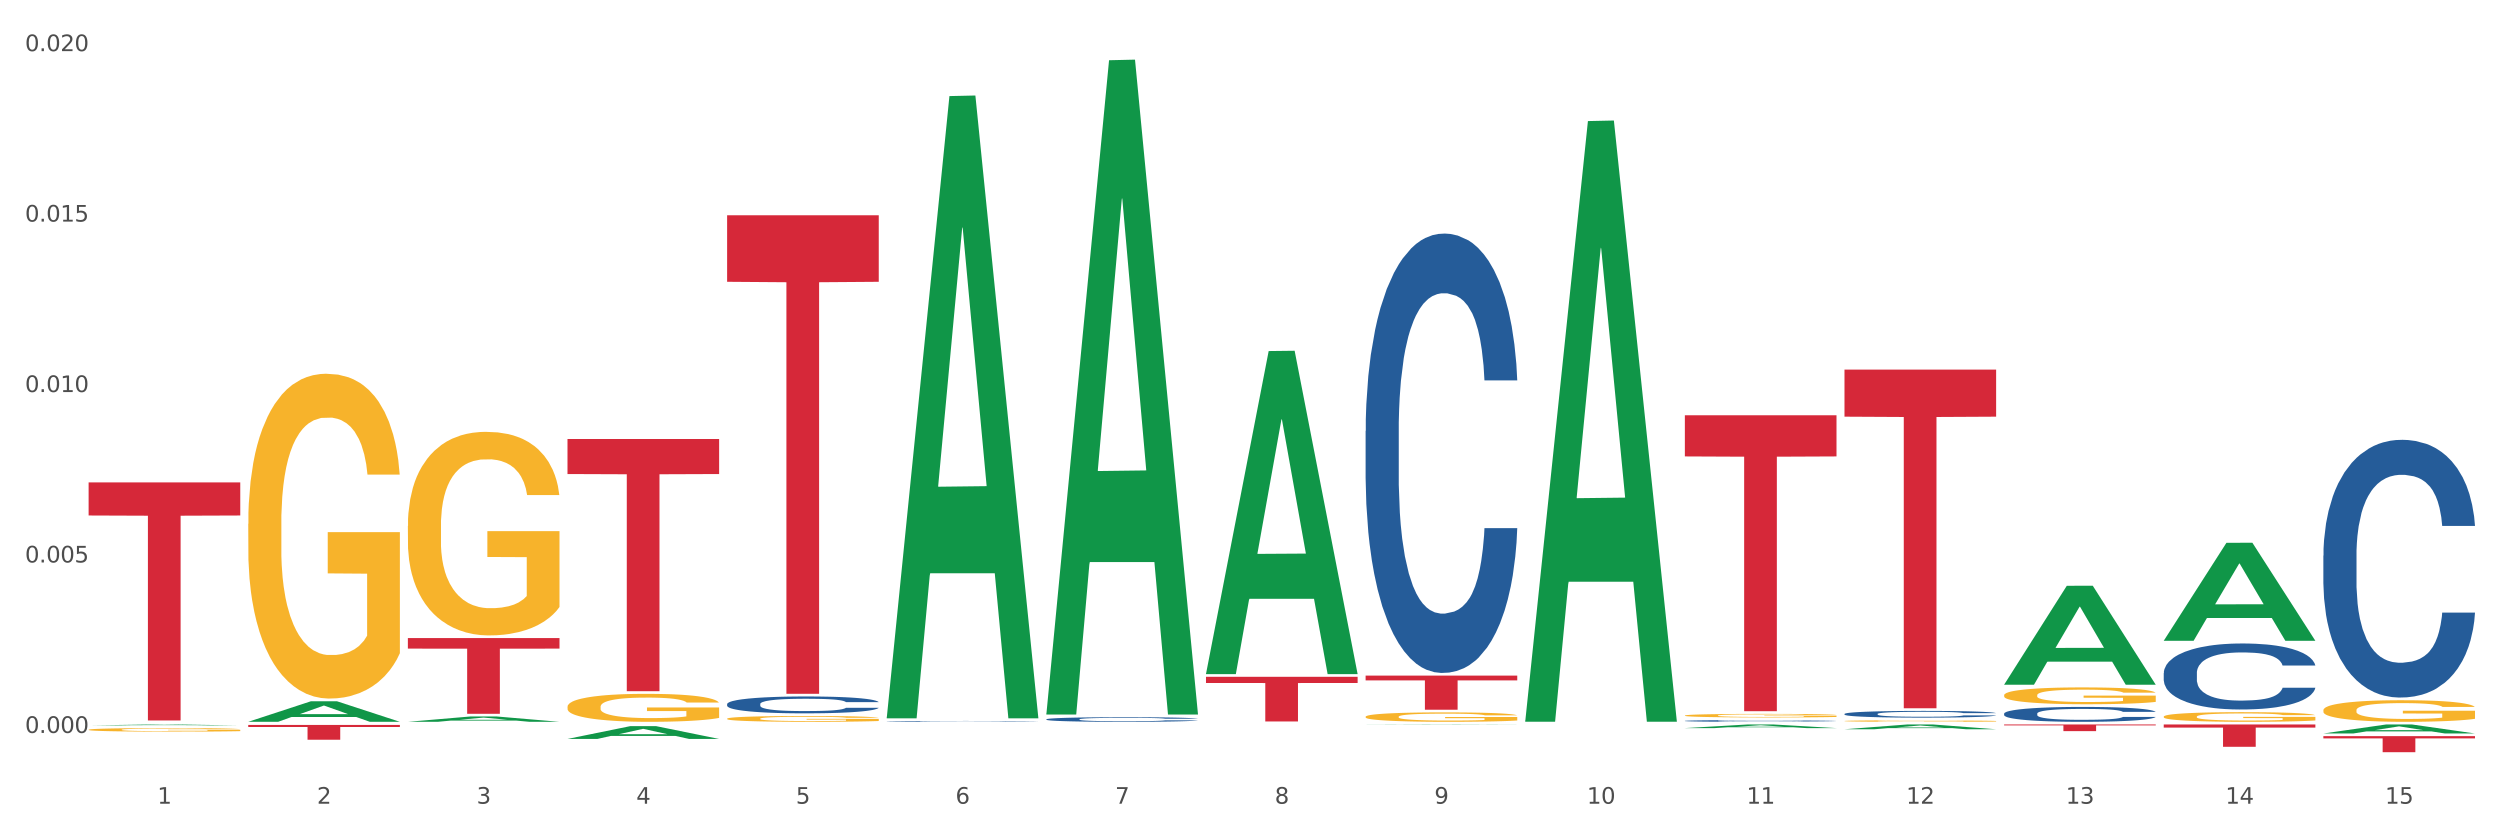 <?xml version="1.0" encoding="utf-8" standalone="no"?>
<!DOCTYPE svg PUBLIC "-//W3C//DTD SVG 1.1//EN"
  "http://www.w3.org/Graphics/SVG/1.1/DTD/svg11.dtd">
<svg xmlns:xlink="http://www.w3.org/1999/xlink" width="1080pt" height="360pt" viewBox="0 0 1080 360" xmlns="http://www.w3.org/2000/svg" version="1.1">
 <rect x="0" y="0" width="1080" height="360" fill="#333333" stroke="none"/>
 <defs>
  <style type="text/css">*{stroke-linejoin: round; stroke-linecap: butt}</style>
 </defs>
 <g id="figure_1">
  <g id="patch_1">
   <path d="M 0 360 
L 1080 360 
L 1080 0 
L 0 0 
z
" style="fill: #ffffff; stroke: #ffffff; stroke-linejoin: miter"/>
  </g>
  <g id="axes_1">
   <g id="matplotlib.axis_1">
    <g id="xtick_1">
     <g id="text_1">
      <!-- 1 -->
      <g style="fill: #4d4d4d" transform="translate(67.984 347.204) scale(0.096 -0.096)">
       <defs>
        <path id="DejaVuSans-31" d="M 794 531 
L 1825 531 
L 1825 4091 
L 703 3866 
L 703 4441 
L 1819 4666 
L 2450 4666 
L 2450 531 
L 3481 531 
L 3481 0 
L 794 0 
L 794 531 
z
" transform="scale(0.016)"/>
       </defs>
       <use xlink:href="#DejaVuSans-31"/>
      </g>
     </g>
    </g>
    <g id="xtick_2">
     <g id="text_2">
      <!-- 2 -->
      <g style="fill: #4d4d4d" transform="translate(136.942 347.204) scale(0.096 -0.096)">
       <defs>
        <path id="DejaVuSans-32" d="M 1228 531 
L 3431 531 
L 3431 0 
L 469 0 
L 469 531 
Q 828 903 1448 1529 
Q 2069 2156 2228 2338 
Q 2531 2678 2651 2914 
Q 2772 3150 2772 3378 
Q 2772 3750 2511 3984 
Q 2250 4219 1831 4219 
Q 1534 4219 1204 4116 
Q 875 4013 500 3803 
L 500 4441 
Q 881 4594 1212 4672 
Q 1544 4750 1819 4750 
Q 2544 4750 2975 4387 
Q 3406 4025 3406 3419 
Q 3406 3131 3298 2873 
Q 3191 2616 2906 2266 
Q 2828 2175 2409 1742 
Q 1991 1309 1228 531 
z
" transform="scale(0.016)"/>
       </defs>
       <use xlink:href="#DejaVuSans-32"/>
      </g>
     </g>
    </g>
    <g id="xtick_3">
     <g id="text_3">
      <!-- 3 -->
      <g style="fill: #4d4d4d" transform="translate(205.899 347.204) scale(0.096 -0.096)">
       <defs>
        <path id="DejaVuSans-33" d="M 2597 2516 
Q 3050 2419 3304 2112 
Q 3559 1806 3559 1356 
Q 3559 666 3084 287 
Q 2609 -91 1734 -91 
Q 1441 -91 1130 -33 
Q 819 25 488 141 
L 488 750 
Q 750 597 1062 519 
Q 1375 441 1716 441 
Q 2309 441 2620 675 
Q 2931 909 2931 1356 
Q 2931 1769 2642 2001 
Q 2353 2234 1838 2234 
L 1294 2234 
L 1294 2753 
L 1863 2753 
Q 2328 2753 2575 2939 
Q 2822 3125 2822 3475 
Q 2822 3834 2567 4026 
Q 2313 4219 1838 4219 
Q 1578 4219 1281 4162 
Q 984 4106 628 3988 
L 628 4550 
Q 988 4650 1302 4700 
Q 1616 4750 1894 4750 
Q 2613 4750 3031 4423 
Q 3450 4097 3450 3541 
Q 3450 3153 3228 2886 
Q 3006 2619 2597 2516 
z
" transform="scale(0.016)"/>
       </defs>
       <use xlink:href="#DejaVuSans-33"/>
      </g>
     </g>
    </g>
    <g id="xtick_4">
     <g id="text_4">
      <!-- 4 -->
      <g style="fill: #4d4d4d" transform="translate(274.857 347.204) scale(0.096 -0.096)">
       <defs>
        <path id="DejaVuSans-34" d="M 2419 4116 
L 825 1625 
L 2419 1625 
L 2419 4116 
z
M 2253 4666 
L 3047 4666 
L 3047 1625 
L 3713 1625 
L 3713 1100 
L 3047 1100 
L 3047 0 
L 2419 0 
L 2419 1100 
L 313 1100 
L 313 1709 
L 2253 4666 
z
" transform="scale(0.016)"/>
       </defs>
       <use xlink:href="#DejaVuSans-34"/>
      </g>
     </g>
    </g>
    <g id="xtick_5">
     <g id="text_5">
      <!-- 5 -->
      <g style="fill: #4d4d4d" transform="translate(343.815 347.204) scale(0.096 -0.096)">
       <defs>
        <path id="DejaVuSans-35" d="M 691 4666 
L 3169 4666 
L 3169 4134 
L 1269 4134 
L 1269 2991 
Q 1406 3038 1543 3061 
Q 1681 3084 1819 3084 
Q 2600 3084 3056 2656 
Q 3513 2228 3513 1497 
Q 3513 744 3044 326 
Q 2575 -91 1722 -91 
Q 1428 -91 1123 -41 
Q 819 9 494 109 
L 494 744 
Q 775 591 1075 516 
Q 1375 441 1709 441 
Q 2250 441 2565 725 
Q 2881 1009 2881 1497 
Q 2881 1984 2565 2268 
Q 2250 2553 1709 2553 
Q 1456 2553 1204 2497 
Q 953 2441 691 2322 
L 691 4666 
z
" transform="scale(0.016)"/>
       </defs>
       <use xlink:href="#DejaVuSans-35"/>
      </g>
     </g>
    </g>
    <g id="xtick_6">
     <g id="text_6">
      <!-- 6 -->
      <g style="fill: #4d4d4d" transform="translate(412.772 347.204) scale(0.096 -0.096)">
       <defs>
        <path id="DejaVuSans-36" d="M 2113 2584 
Q 1688 2584 1439 2293 
Q 1191 2003 1191 1497 
Q 1191 994 1439 701 
Q 1688 409 2113 409 
Q 2538 409 2786 701 
Q 3034 994 3034 1497 
Q 3034 2003 2786 2293 
Q 2538 2584 2113 2584 
z
M 3366 4563 
L 3366 3988 
Q 3128 4100 2886 4159 
Q 2644 4219 2406 4219 
Q 1781 4219 1451 3797 
Q 1122 3375 1075 2522 
Q 1259 2794 1537 2939 
Q 1816 3084 2150 3084 
Q 2853 3084 3261 2657 
Q 3669 2231 3669 1497 
Q 3669 778 3244 343 
Q 2819 -91 2113 -91 
Q 1303 -91 875 529 
Q 447 1150 447 2328 
Q 447 3434 972 4092 
Q 1497 4750 2381 4750 
Q 2619 4750 2861 4703 
Q 3103 4656 3366 4563 
z
" transform="scale(0.016)"/>
       </defs>
       <use xlink:href="#DejaVuSans-36"/>
      </g>
     </g>
    </g>
    <g id="xtick_7">
     <g id="text_7">
      <!-- 7 -->
      <g style="fill: #4d4d4d" transform="translate(481.73 347.204) scale(0.096 -0.096)">
       <defs>
        <path id="DejaVuSans-37" d="M 525 4666 
L 3525 4666 
L 3525 4397 
L 1831 0 
L 1172 0 
L 2766 4134 
L 525 4134 
L 525 4666 
z
" transform="scale(0.016)"/>
       </defs>
       <use xlink:href="#DejaVuSans-37"/>
      </g>
     </g>
    </g>
    <g id="xtick_8">
     <g id="text_8">
      <!-- 8 -->
      <g style="fill: #4d4d4d" transform="translate(550.688 347.204) scale(0.096 -0.096)">
       <defs>
        <path id="DejaVuSans-38" d="M 2034 2216 
Q 1584 2216 1326 1975 
Q 1069 1734 1069 1313 
Q 1069 891 1326 650 
Q 1584 409 2034 409 
Q 2484 409 2743 651 
Q 3003 894 3003 1313 
Q 3003 1734 2745 1975 
Q 2488 2216 2034 2216 
z
M 1403 2484 
Q 997 2584 770 2862 
Q 544 3141 544 3541 
Q 544 4100 942 4425 
Q 1341 4750 2034 4750 
Q 2731 4750 3128 4425 
Q 3525 4100 3525 3541 
Q 3525 3141 3298 2862 
Q 3072 2584 2669 2484 
Q 3125 2378 3379 2068 
Q 3634 1759 3634 1313 
Q 3634 634 3220 271 
Q 2806 -91 2034 -91 
Q 1263 -91 848 271 
Q 434 634 434 1313 
Q 434 1759 690 2068 
Q 947 2378 1403 2484 
z
M 1172 3481 
Q 1172 3119 1398 2916 
Q 1625 2713 2034 2713 
Q 2441 2713 2670 2916 
Q 2900 3119 2900 3481 
Q 2900 3844 2670 4047 
Q 2441 4250 2034 4250 
Q 1625 4250 1398 4047 
Q 1172 3844 1172 3481 
z
" transform="scale(0.016)"/>
       </defs>
       <use xlink:href="#DejaVuSans-38"/>
      </g>
     </g>
    </g>
    <g id="xtick_9">
     <g id="text_9">
      <!-- 9 -->
      <g style="fill: #4d4d4d" transform="translate(619.645 347.204) scale(0.096 -0.096)">
       <defs>
        <path id="DejaVuSans-39" d="M 703 97 
L 703 672 
Q 941 559 1184 500 
Q 1428 441 1663 441 
Q 2288 441 2617 861 
Q 2947 1281 2994 2138 
Q 2813 1869 2534 1725 
Q 2256 1581 1919 1581 
Q 1219 1581 811 2004 
Q 403 2428 403 3163 
Q 403 3881 828 4315 
Q 1253 4750 1959 4750 
Q 2769 4750 3195 4129 
Q 3622 3509 3622 2328 
Q 3622 1225 3098 567 
Q 2575 -91 1691 -91 
Q 1453 -91 1209 -44 
Q 966 3 703 97 
z
M 1959 2075 
Q 2384 2075 2632 2365 
Q 2881 2656 2881 3163 
Q 2881 3666 2632 3958 
Q 2384 4250 1959 4250 
Q 1534 4250 1286 3958 
Q 1038 3666 1038 3163 
Q 1038 2656 1286 2365 
Q 1534 2075 1959 2075 
z
" transform="scale(0.016)"/>
       </defs>
       <use xlink:href="#DejaVuSans-39"/>
      </g>
     </g>
    </g>
    <g id="xtick_10">
     <g id="text_10">
      <!-- 10 -->
      <g style="fill: #4d4d4d" transform="translate(685.549 347.204) scale(0.096 -0.096)">
       <defs>
        <path id="DejaVuSans-30" d="M 2034 4250 
Q 1547 4250 1301 3770 
Q 1056 3291 1056 2328 
Q 1056 1369 1301 889 
Q 1547 409 2034 409 
Q 2525 409 2770 889 
Q 3016 1369 3016 2328 
Q 3016 3291 2770 3770 
Q 2525 4250 2034 4250 
z
M 2034 4750 
Q 2819 4750 3233 4129 
Q 3647 3509 3647 2328 
Q 3647 1150 3233 529 
Q 2819 -91 2034 -91 
Q 1250 -91 836 529 
Q 422 1150 422 2328 
Q 422 3509 836 4129 
Q 1250 4750 2034 4750 
z
" transform="scale(0.016)"/>
       </defs>
       <use xlink:href="#DejaVuSans-31"/>
       <use xlink:href="#DejaVuSans-30" transform="translate(63.623 0)"/>
      </g>
     </g>
    </g>
    <g id="xtick_11">
     <g id="text_11">
      <!-- 11 -->
      <g style="fill: #4d4d4d" transform="translate(754.506 347.204) scale(0.096 -0.096)">
       <use xlink:href="#DejaVuSans-31"/>
       <use xlink:href="#DejaVuSans-31" transform="translate(63.623 0)"/>
      </g>
     </g>
    </g>
    <g id="xtick_12">
     <g id="text_12">
      <!-- 12 -->
      <g style="fill: #4d4d4d" transform="translate(823.464 347.204) scale(0.096 -0.096)">
       <use xlink:href="#DejaVuSans-31"/>
       <use xlink:href="#DejaVuSans-32" transform="translate(63.623 0)"/>
      </g>
     </g>
    </g>
    <g id="xtick_13">
     <g id="text_13">
      <!-- 13 -->
      <g style="fill: #4d4d4d" transform="translate(892.422 347.204) scale(0.096 -0.096)">
       <use xlink:href="#DejaVuSans-31"/>
       <use xlink:href="#DejaVuSans-33" transform="translate(63.623 0)"/>
      </g>
     </g>
    </g>
    <g id="xtick_14">
     <g id="text_14">
      <!-- 14 -->
      <g style="fill: #4d4d4d" transform="translate(961.379 347.204) scale(0.096 -0.096)">
       <use xlink:href="#DejaVuSans-31"/>
       <use xlink:href="#DejaVuSans-34" transform="translate(63.623 0)"/>
      </g>
     </g>
    </g>
    <g id="xtick_15">
     <g id="text_15">
      <!-- 15 -->
      <g style="fill: #4d4d4d" transform="translate(1030.337 347.204) scale(0.096 -0.096)">
       <use xlink:href="#DejaVuSans-31"/>
       <use xlink:href="#DejaVuSans-35" transform="translate(63.623 0)"/>
      </g>
     </g>
    </g>
    <g id="xtick_16"/>
    <g id="xtick_17"/>
    <g id="xtick_18"/>
    <g id="xtick_19"/>
    <g id="xtick_20"/>
    <g id="xtick_21"/>
    <g id="xtick_22"/>
    <g id="xtick_23"/>
    <g id="xtick_24"/>
    <g id="xtick_25"/>
    <g id="xtick_26"/>
    <g id="xtick_27"/>
    <g id="xtick_28"/>
    <g id="xtick_29"/>
   </g>
   <g id="matplotlib.axis_2">
    <g id="ytick_1">
     <g id="text_16">
      <!-- 0.000 -->
      <g style="fill: #4d4d4d" transform="translate(10.8 316.622) scale(0.096 -0.096)">
       <defs>
        <path id="DejaVuSans-2e" d="M 684 794 
L 1344 794 
L 1344 0 
L 684 0 
L 684 794 
z
" transform="scale(0.016)"/>
       </defs>
       <use xlink:href="#DejaVuSans-30"/>
       <use xlink:href="#DejaVuSans-2e" transform="translate(63.623 0)"/>
       <use xlink:href="#DejaVuSans-30" transform="translate(95.41 0)"/>
       <use xlink:href="#DejaVuSans-30" transform="translate(159.033 0)"/>
       <use xlink:href="#DejaVuSans-30" transform="translate(222.656 0)"/>
      </g>
     </g>
    </g>
    <g id="ytick_2">
     <g id="text_17">
      <!-- 0.005 -->
      <g style="fill: #4d4d4d" transform="translate(10.8 242.991) scale(0.096 -0.096)">
       <use xlink:href="#DejaVuSans-30"/>
       <use xlink:href="#DejaVuSans-2e" transform="translate(63.623 0)"/>
       <use xlink:href="#DejaVuSans-30" transform="translate(95.41 0)"/>
       <use xlink:href="#DejaVuSans-30" transform="translate(159.033 0)"/>
       <use xlink:href="#DejaVuSans-35" transform="translate(222.656 0)"/>
      </g>
     </g>
    </g>
    <g id="ytick_3">
     <g id="text_18">
      <!-- 0.010 -->
      <g style="fill: #4d4d4d" transform="translate(10.8 169.361) scale(0.096 -0.096)">
       <use xlink:href="#DejaVuSans-30"/>
       <use xlink:href="#DejaVuSans-2e" transform="translate(63.623 0)"/>
       <use xlink:href="#DejaVuSans-30" transform="translate(95.41 0)"/>
       <use xlink:href="#DejaVuSans-31" transform="translate(159.033 0)"/>
       <use xlink:href="#DejaVuSans-30" transform="translate(222.656 0)"/>
      </g>
     </g>
    </g>
    <g id="ytick_4">
     <g id="text_19">
      <!-- 0.015 -->
      <g style="fill: #4d4d4d" transform="translate(10.8 95.73) scale(0.096 -0.096)">
       <use xlink:href="#DejaVuSans-30"/>
       <use xlink:href="#DejaVuSans-2e" transform="translate(63.623 0)"/>
       <use xlink:href="#DejaVuSans-30" transform="translate(95.41 0)"/>
       <use xlink:href="#DejaVuSans-31" transform="translate(159.033 0)"/>
       <use xlink:href="#DejaVuSans-35" transform="translate(222.656 0)"/>
      </g>
     </g>
    </g>
    <g id="ytick_5">
     <g id="text_20">
      <!-- 0.020 -->
      <g style="fill: #4d4d4d" transform="translate(10.8 22.1) scale(0.096 -0.096)">
       <use xlink:href="#DejaVuSans-30"/>
       <use xlink:href="#DejaVuSans-2e" transform="translate(63.623 0)"/>
       <use xlink:href="#DejaVuSans-30" transform="translate(95.41 0)"/>
       <use xlink:href="#DejaVuSans-32" transform="translate(159.033 0)"/>
       <use xlink:href="#DejaVuSans-30" transform="translate(222.656 0)"/>
      </g>
     </g>
    </g>
    <g id="ytick_6"/>
    <g id="ytick_7"/>
    <g id="ytick_8"/>
    <g id="ytick_9"/>
   </g>
   <g id="PolyCollection_1">
    <path d="M 38.283 313.384 
L 38.351 313.384 
L 65.365 312.975 
L 76.576 312.974 
L 103.793 313.385 
L 90.826 313.385 
L 84.95 313.289 
L 57.058 313.289 
L 56.855 313.291 
L 51.182 313.385 
L 38.283 313.385 
L 38.283 313.384 
L 60.57 313.232 
L 81.438 313.232 
L 71.105 313.062 
L 70.97 313.061 
L 70.835 313.062 
L 60.502 313.232 
L 60.57 313.232 
L 38.283 313.384 
z
" clip-path="url(#p8f6244395e)" style="fill: #109648"/>
    <path d="M 589.944 291.874 
L 655.454 291.874 
L 655.454 293.92 
L 629.685 293.934 
L 629.685 306.599 
L 615.558 306.599 
L 615.558 293.934 
L 589.944 293.92 
L 589.944 291.888 
L 589.944 291.874 
z
" clip-path="url(#p8f6244395e)" style="fill: #d62839"/>
    <path d="M 520.987 292.37 
L 586.496 292.37 
L 586.496 295.053 
L 560.727 295.071 
L 560.727 311.675 
L 546.601 311.675 
L 546.601 295.071 
L 520.987 295.053 
L 520.987 292.388 
L 520.987 292.37 
z
" clip-path="url(#p8f6244395e)" style="fill: #d62839"/>
    <path d="M 314.114 93.006 
L 379.623 93.006 
L 379.623 121.734 
L 353.854 121.928 
L 353.854 299.725 
L 339.728 299.725 
L 339.728 121.928 
L 314.114 121.734 
L 314.114 93.2 
L 314.114 93.006 
z
" clip-path="url(#p8f6244395e)" style="fill: #d62839"/>
    <path d="M 245.156 189.643 
L 310.666 189.643 
L 310.666 204.783 
L 284.897 204.885 
L 284.897 298.59 
L 270.77 298.59 
L 270.77 204.885 
L 245.156 204.783 
L 245.156 189.745 
L 245.156 189.643 
z
" clip-path="url(#p8f6244395e)" style="fill: #d62839"/>
    <path d="M 176.198 275.657 
L 241.708 275.657 
L 241.708 280.202 
L 215.939 280.232 
L 215.939 308.36 
L 201.812 308.36 
L 201.812 280.232 
L 176.198 280.202 
L 176.198 275.688 
L 176.198 275.657 
z
" clip-path="url(#p8f6244395e)" style="fill: #d62839"/>
    <path d="M 107.241 313.165 
L 172.75 313.165 
L 172.75 314.056 
L 146.981 314.062 
L 146.981 319.577 
L 132.855 319.577 
L 132.855 314.062 
L 107.241 314.056 
L 107.241 313.171 
L 107.241 313.165 
z
" clip-path="url(#p8f6244395e)" style="fill: #d62839"/>
    <path d="M 38.283 208.401 
L 103.793 208.401 
L 103.793 222.691 
L 78.024 222.788 
L 78.024 311.232 
L 63.897 311.232 
L 63.897 222.788 
L 38.283 222.691 
L 38.283 208.498 
L 38.283 208.401 
z
" clip-path="url(#p8f6244395e)" style="fill: #d62839"/>
    <path d="M 383.071 311.608 
L 383.149 311.608 
L 383.149 311.599 
L 383.381 311.587 
L 384.233 311.566 
L 385.317 311.55 
L 387.175 311.531 
L 388.182 311.523 
L 389.498 311.514 
L 392.209 311.499 
L 395.306 311.487 
L 397.474 311.481 
L 399.1 311.476 
L 402.74 311.469 
L 404.83 311.465 
L 406.999 311.462 
L 408.857 311.461 
L 411.954 311.458 
L 414.432 311.458 
L 417.297 311.457 
L 419.698 311.458 
L 422.873 311.459 
L 427.519 311.462 
L 429.3 311.465 
L 431.7 311.468 
L 434.178 311.473 
L 436.192 311.478 
L 438.515 311.485 
L 440.915 311.494 
L 443.238 311.506 
L 444.864 311.517 
L 446.181 311.528 
L 447.342 311.542 
L 448.194 311.557 
L 448.581 311.569 
L 434.411 311.569 
L 434.023 311.558 
L 433.249 311.546 
L 432.475 311.537 
L 431.623 311.531 
L 430.306 311.523 
L 429.145 311.518 
L 427.209 311.512 
L 425.428 311.509 
L 423.957 311.507 
L 422.176 311.505 
L 418.382 311.503 
L 415.671 311.503 
L 413.968 311.503 
L 411.877 311.505 
L 410.096 311.507 
L 408.005 311.511 
L 406.379 311.515 
L 404.753 311.52 
L 403.824 311.524 
L 402.43 311.53 
L 401.501 311.536 
L 400.262 311.545 
L 399.565 311.552 
L 398.326 311.57 
L 397.784 311.582 
L 397.552 311.591 
L 397.397 311.601 
L 397.397 311.649 
L 397.861 311.67 
L 398.248 311.679 
L 398.868 311.69 
L 400.029 311.703 
L 401.733 311.716 
L 403.514 311.726 
L 404.985 311.732 
L 406.379 311.736 
L 407.773 311.739 
L 409.477 311.742 
L 410.87 311.744 
L 412.961 311.746 
L 415.439 311.747 
L 417.375 311.747 
L 421.324 311.746 
L 423.105 311.744 
L 424.809 311.742 
L 426.667 311.738 
L 428.138 311.735 
L 428.99 311.732 
L 430.384 311.726 
L 431.468 311.72 
L 432.397 311.713 
L 433.017 311.707 
L 433.714 311.698 
L 434.256 311.687 
L 434.411 311.682 
L 448.581 311.682 
L 448.271 311.693 
L 447.729 311.704 
L 446.645 311.718 
L 445.793 311.726 
L 444.477 311.736 
L 443.083 311.745 
L 441.147 311.754 
L 439.366 311.761 
L 437.508 311.768 
L 435.495 311.773 
L 431.855 311.781 
L 430.539 311.783 
L 427.751 311.787 
L 425.583 311.789 
L 422.408 311.791 
L 419.156 311.792 
L 415.749 311.792 
L 412.729 311.792 
L 409.399 311.79 
L 407.308 311.788 
L 404.985 311.785 
L 402.275 311.781 
L 399.72 311.776 
L 397.319 311.77 
L 395.074 311.763 
L 392.983 311.755 
L 390.273 311.742 
L 388.259 311.729 
L 386.788 311.717 
L 385.782 311.707 
L 384.775 311.694 
L 384.233 311.685 
L 383.381 311.664 
L 383.071 311.644 
L 383.071 311.608 
z
" clip-path="url(#p8f6244395e)" style="fill: #255c99"/>
    <path d="M 1003.69 306.806 
L 1003.768 306.798 
L 1003.768 306.491 
L 1003.922 306.227 
L 1004.696 305.588 
L 1005.856 305.06 
L 1006.707 304.778 
L 1007.557 304.548 
L 1008.563 304.318 
L 1009.8 304.08 
L 1012.043 303.73 
L 1013.435 303.551 
L 1015.137 303.364 
L 1018.231 303.091 
L 1020.474 302.938 
L 1022.794 302.81 
L 1026.584 302.657 
L 1029.059 302.588 
L 1031.688 302.537 
L 1034.86 302.503 
L 1037.257 302.495 
L 1042.517 302.52 
L 1047.002 302.597 
L 1049.168 302.657 
L 1051.952 302.759 
L 1053.422 302.827 
L 1055.82 302.963 
L 1058.295 303.142 
L 1059.996 303.296 
L 1062.548 303.585 
L 1064.482 303.875 
L 1066.261 304.233 
L 1067.189 304.48 
L 1067.885 304.71 
L 1068.504 304.974 
L 1069.123 305.392 
L 1055.201 305.392 
L 1054.659 305.094 
L 1053.809 304.812 
L 1052.571 304.54 
L 1051.488 304.369 
L 1049.632 304.156 
L 1047.931 304.02 
L 1046.152 303.918 
L 1043.986 303.833 
L 1042.285 303.79 
L 1039.887 303.756 
L 1035.169 303.764 
L 1031.998 303.833 
L 1029.832 303.918 
L 1028.44 303.994 
L 1027.203 304.08 
L 1025.81 304.199 
L 1024.186 304.378 
L 1023.026 304.54 
L 1021.866 304.744 
L 1020.938 304.949 
L 1020.087 305.187 
L 1019.391 305.443 
L 1018.85 305.707 
L 1018.385 306.031 
L 1017.999 306.568 
L 1017.999 307.735 
L 1018.153 307.999 
L 1018.54 308.349 
L 1019.004 308.613 
L 1019.778 308.928 
L 1020.474 309.141 
L 1021.789 309.448 
L 1023.258 309.704 
L 1024.418 309.866 
L 1025.578 310.002 
L 1027.589 310.189 
L 1029.832 310.343 
L 1031.766 310.436 
L 1034.396 310.522 
L 1036.174 310.556 
L 1037.721 310.573 
L 1041.511 310.573 
L 1044.218 310.547 
L 1047.235 310.488 
L 1049.555 310.411 
L 1051.488 310.317 
L 1053.654 310.164 
L 1055.046 310.019 
L 1055.046 308.238 
L 1038.031 308.229 
L 1038.031 307.045 
L 1069.2 307.045 
L 1069.2 310.522 
L 1067.885 310.701 
L 1066.416 310.863 
L 1064.869 311.007 
L 1062.548 311.186 
L 1059.764 311.357 
L 1057.289 311.476 
L 1054.659 311.578 
L 1051.566 311.672 
L 1047.544 311.757 
L 1045.069 311.791 
L 1041.975 311.817 
L 1038.34 311.825 
L 1035.169 311.808 
L 1032.075 311.766 
L 1028.827 311.689 
L 1025.656 311.578 
L 1023.258 311.468 
L 1020.86 311.331 
L 1018.308 311.152 
L 1016.297 310.982 
L 1014.75 310.828 
L 1013.049 310.632 
L 1011.193 310.377 
L 1009.8 310.147 
L 1008.563 309.908 
L 1007.248 309.601 
L 1006.32 309.337 
L 1005.392 309.005 
L 1004.85 308.758 
L 1004.232 308.374 
L 1003.768 307.837 
L 1003.69 306.806 
z
" clip-path="url(#p8f6244395e)" style="fill: #f7b32b"/>
    <path d="M 934.733 309.582 
L 934.81 309.578 
L 934.81 309.441 
L 934.965 309.323 
L 935.738 309.037 
L 936.898 308.801 
L 937.749 308.675 
L 938.6 308.572 
L 939.605 308.47 
L 940.843 308.363 
L 943.086 308.207 
L 944.478 308.127 
L 946.179 308.043 
L 949.273 307.921 
L 951.516 307.852 
L 953.836 307.795 
L 957.626 307.727 
L 960.101 307.696 
L 962.731 307.673 
L 965.902 307.658 
L 968.3 307.654 
L 973.559 307.666 
L 978.045 307.7 
L 980.21 307.727 
L 982.995 307.772 
L 984.464 307.803 
L 986.862 307.864 
L 989.337 307.944 
L 991.038 308.012 
L 993.591 308.142 
L 995.524 308.271 
L 997.303 308.431 
L 998.231 308.542 
L 998.928 308.645 
L 999.546 308.763 
L 1000.165 308.949 
L 986.243 308.949 
L 985.702 308.816 
L 984.851 308.69 
L 983.614 308.569 
L 982.531 308.492 
L 980.674 308.397 
L 978.973 308.336 
L 977.194 308.291 
L 975.028 308.252 
L 973.327 308.233 
L 970.929 308.218 
L 966.211 308.222 
L 963.04 308.252 
L 960.875 308.291 
L 959.482 308.325 
L 958.245 308.363 
L 956.853 308.416 
L 955.229 308.496 
L 954.068 308.569 
L 952.908 308.66 
L 951.98 308.751 
L 951.129 308.858 
L 950.433 308.972 
L 949.892 309.09 
L 949.428 309.235 
L 949.041 309.475 
L 949.041 309.997 
L 949.196 310.115 
L 949.582 310.271 
L 950.047 310.389 
L 950.82 310.53 
L 951.516 310.626 
L 952.831 310.763 
L 954.3 310.877 
L 955.461 310.949 
L 956.621 311.01 
L 958.632 311.094 
L 960.875 311.163 
L 962.808 311.205 
L 965.438 311.243 
L 967.217 311.258 
L 968.764 311.265 
L 972.553 311.265 
L 975.26 311.254 
L 978.277 311.227 
L 980.597 311.193 
L 982.531 311.151 
L 984.696 311.083 
L 986.089 311.018 
L 986.089 310.222 
L 969.073 310.218 
L 969.073 309.688 
L 1000.242 309.688 
L 1000.242 311.243 
L 998.928 311.323 
L 997.458 311.395 
L 995.911 311.46 
L 993.591 311.54 
L 990.806 311.616 
L 988.331 311.669 
L 985.702 311.715 
L 982.608 311.757 
L 978.586 311.795 
L 976.111 311.81 
L 973.017 311.822 
L 969.382 311.825 
L 966.211 311.818 
L 963.118 311.799 
L 959.869 311.764 
L 956.698 311.715 
L 954.3 311.665 
L 951.903 311.604 
L 949.35 311.524 
L 947.34 311.448 
L 945.793 311.38 
L 944.091 311.292 
L 942.235 311.178 
L 940.843 311.075 
L 939.605 310.968 
L 938.29 310.831 
L 937.362 310.713 
L 936.434 310.565 
L 935.893 310.454 
L 935.274 310.283 
L 934.81 310.043 
L 934.733 309.582 
z
" clip-path="url(#p8f6244395e)" style="fill: #f7b32b"/>
    <path d="M 865.775 300.322 
L 865.852 300.315 
L 865.852 300.076 
L 866.007 299.87 
L 866.78 299.372 
L 867.941 298.96 
L 868.791 298.74 
L 869.642 298.561 
L 870.648 298.382 
L 871.885 298.195 
L 874.128 297.923 
L 875.52 297.783 
L 877.222 297.637 
L 880.315 297.425 
L 882.558 297.305 
L 884.879 297.205 
L 888.669 297.086 
L 891.144 297.032 
L 893.773 296.993 
L 896.944 296.966 
L 899.342 296.959 
L 904.601 296.979 
L 909.087 297.039 
L 911.253 297.086 
L 914.037 297.165 
L 915.507 297.219 
L 917.904 297.325 
L 920.379 297.464 
L 922.081 297.584 
L 924.633 297.81 
L 926.567 298.036 
L 928.346 298.315 
L 929.274 298.508 
L 929.97 298.687 
L 930.589 298.893 
L 931.207 299.219 
L 917.286 299.219 
L 916.744 298.986 
L 915.893 298.767 
L 914.656 298.554 
L 913.573 298.421 
L 911.717 298.255 
L 910.015 298.149 
L 908.236 298.069 
L 906.071 298.003 
L 904.369 297.969 
L 901.972 297.943 
L 897.254 297.95 
L 894.083 298.003 
L 891.917 298.069 
L 890.525 298.129 
L 889.287 298.195 
L 887.895 298.288 
L 886.271 298.428 
L 885.111 298.554 
L 883.951 298.714 
L 883.022 298.873 
L 882.172 299.059 
L 881.476 299.259 
L 880.934 299.465 
L 880.47 299.717 
L 880.083 300.136 
L 880.083 301.047 
L 880.238 301.253 
L 880.625 301.525 
L 881.089 301.731 
L 881.862 301.977 
L 882.558 302.143 
L 883.873 302.382 
L 885.343 302.582 
L 886.503 302.708 
L 887.663 302.814 
L 889.674 302.96 
L 891.917 303.08 
L 893.851 303.153 
L 896.48 303.22 
L 898.259 303.246 
L 899.806 303.26 
L 903.596 303.26 
L 906.303 303.24 
L 909.319 303.193 
L 911.639 303.133 
L 913.573 303.06 
L 915.739 302.941 
L 917.131 302.828 
L 917.131 301.439 
L 900.115 301.432 
L 900.115 300.508 
L 931.285 300.508 
L 931.285 303.22 
L 929.97 303.359 
L 928.5 303.486 
L 926.953 303.598 
L 924.633 303.738 
L 921.849 303.871 
L 919.374 303.964 
L 916.744 304.044 
L 913.65 304.117 
L 909.629 304.183 
L 907.154 304.21 
L 904.06 304.23 
L 900.425 304.236 
L 897.254 304.223 
L 894.16 304.19 
L 890.911 304.13 
L 887.74 304.044 
L 885.343 303.957 
L 882.945 303.851 
L 880.393 303.711 
L 878.382 303.579 
L 876.835 303.459 
L 875.133 303.306 
L 873.277 303.107 
L 871.885 302.927 
L 870.648 302.741 
L 869.333 302.502 
L 868.405 302.296 
L 867.476 302.037 
L 866.935 301.844 
L 866.316 301.545 
L 865.852 301.126 
L 865.775 300.322 
z
" clip-path="url(#p8f6244395e)" style="fill: #f7b32b"/>
    <path d="M 796.817 311.475 
L 796.895 311.475 
L 796.895 311.453 
L 797.049 311.435 
L 797.823 311.39 
L 798.983 311.353 
L 799.834 311.334 
L 800.684 311.318 
L 801.69 311.302 
L 802.927 311.285 
L 805.17 311.26 
L 806.563 311.248 
L 808.264 311.235 
L 811.358 311.216 
L 813.601 311.205 
L 815.921 311.196 
L 819.711 311.186 
L 822.186 311.181 
L 824.816 311.177 
L 827.987 311.175 
L 830.384 311.174 
L 835.644 311.176 
L 840.129 311.181 
L 842.295 311.186 
L 845.079 311.193 
L 846.549 311.197 
L 848.947 311.207 
L 851.422 311.219 
L 853.123 311.23 
L 855.676 311.25 
L 857.609 311.271 
L 859.388 311.296 
L 860.316 311.313 
L 861.012 311.329 
L 861.631 311.347 
L 862.25 311.376 
L 848.328 311.376 
L 847.786 311.356 
L 846.936 311.336 
L 845.698 311.317 
L 844.615 311.305 
L 842.759 311.29 
L 841.058 311.281 
L 839.279 311.274 
L 837.113 311.268 
L 835.412 311.265 
L 833.014 311.262 
L 828.296 311.263 
L 825.125 311.268 
L 822.959 311.274 
L 821.567 311.279 
L 820.33 311.285 
L 818.937 311.293 
L 817.313 311.306 
L 816.153 311.317 
L 814.993 311.331 
L 814.065 311.346 
L 813.214 311.362 
L 812.518 311.38 
L 811.977 311.398 
L 811.512 311.421 
L 811.126 311.459 
L 811.126 311.54 
L 811.28 311.558 
L 811.667 311.583 
L 812.131 311.601 
L 812.905 311.623 
L 813.601 311.638 
L 814.916 311.659 
L 816.385 311.677 
L 817.545 311.689 
L 818.705 311.698 
L 820.716 311.711 
L 822.959 311.722 
L 824.893 311.728 
L 827.523 311.734 
L 829.301 311.737 
L 830.848 311.738 
L 834.638 311.738 
L 837.345 311.736 
L 840.362 311.732 
L 842.682 311.727 
L 844.615 311.72 
L 846.781 311.709 
L 848.173 311.699 
L 848.173 311.575 
L 831.158 311.574 
L 831.158 311.492 
L 862.327 311.492 
L 862.327 311.734 
L 861.012 311.747 
L 859.543 311.758 
L 857.996 311.768 
L 855.676 311.781 
L 852.891 311.793 
L 850.416 311.801 
L 847.786 311.808 
L 844.693 311.815 
L 840.671 311.821 
L 838.196 311.823 
L 835.102 311.825 
L 831.467 311.825 
L 828.296 311.824 
L 825.202 311.821 
L 821.954 311.816 
L 818.783 311.808 
L 816.385 311.8 
L 813.987 311.791 
L 811.435 311.778 
L 809.424 311.767 
L 807.877 311.756 
L 806.176 311.742 
L 804.32 311.724 
L 802.927 311.708 
L 801.69 311.692 
L 800.375 311.67 
L 799.447 311.652 
L 798.519 311.629 
L 797.977 311.611 
L 797.359 311.585 
L 796.895 311.547 
L 796.817 311.475 
z
" clip-path="url(#p8f6244395e)" style="fill: #f7b32b"/>
    <path d="M 727.86 179.408 
L 793.369 179.408 
L 793.369 197.174 
L 767.6 197.294 
L 767.6 307.252 
L 753.474 307.252 
L 753.474 197.294 
L 727.86 197.174 
L 727.86 179.528 
L 727.86 179.408 
z
" clip-path="url(#p8f6244395e)" style="fill: #d62839"/>
    <path d="M 727.86 309.11 
L 727.937 309.109 
L 727.937 309.059 
L 728.092 309.015 
L 728.865 308.91 
L 730.025 308.823 
L 730.876 308.777 
L 731.727 308.739 
L 732.732 308.701 
L 733.97 308.662 
L 736.213 308.604 
L 737.605 308.575 
L 739.306 308.544 
L 742.4 308.499 
L 744.643 308.474 
L 746.963 308.453 
L 750.753 308.428 
L 753.228 308.416 
L 755.858 308.408 
L 759.029 308.402 
L 761.427 308.401 
L 766.686 308.405 
L 771.172 308.418 
L 773.337 308.428 
L 776.122 308.444 
L 777.591 308.456 
L 779.989 308.478 
L 782.464 308.508 
L 784.166 308.533 
L 786.718 308.58 
L 788.651 308.628 
L 790.43 308.687 
L 791.358 308.728 
L 792.055 308.766 
L 792.673 308.809 
L 793.292 308.878 
L 779.37 308.878 
L 778.829 308.829 
L 777.978 308.782 
L 776.741 308.737 
L 775.658 308.709 
L 773.802 308.674 
L 772.1 308.652 
L 770.321 308.635 
L 768.155 308.621 
L 766.454 308.614 
L 764.056 308.609 
L 759.338 308.61 
L 756.167 308.621 
L 754.002 308.635 
L 752.609 308.648 
L 751.372 308.662 
L 749.98 308.681 
L 748.356 308.711 
L 747.195 308.737 
L 746.035 308.771 
L 745.107 308.805 
L 744.256 308.844 
L 743.56 308.886 
L 743.019 308.93 
L 742.555 308.983 
L 742.168 309.071 
L 742.168 309.263 
L 742.323 309.307 
L 742.71 309.364 
L 743.174 309.408 
L 743.947 309.459 
L 744.643 309.495 
L 745.958 309.545 
L 747.427 309.587 
L 748.588 309.614 
L 749.748 309.636 
L 751.759 309.667 
L 754.002 309.692 
L 755.935 309.708 
L 758.565 309.722 
L 760.344 309.727 
L 761.891 309.73 
L 765.68 309.73 
L 768.387 309.726 
L 771.404 309.716 
L 773.724 309.703 
L 775.658 309.688 
L 777.823 309.663 
L 779.216 309.639 
L 779.216 309.346 
L 762.2 309.345 
L 762.2 309.15 
L 793.369 309.15 
L 793.369 309.722 
L 792.055 309.751 
L 790.585 309.778 
L 789.038 309.802 
L 786.718 309.831 
L 783.933 309.859 
L 781.458 309.879 
L 778.829 309.895 
L 775.735 309.911 
L 771.713 309.925 
L 769.238 309.931 
L 766.145 309.935 
L 762.509 309.936 
L 759.338 309.933 
L 756.245 309.926 
L 752.996 309.914 
L 749.825 309.895 
L 747.427 309.877 
L 745.03 309.855 
L 742.477 309.825 
L 740.467 309.797 
L 738.92 309.772 
L 737.218 309.74 
L 735.362 309.698 
L 733.97 309.66 
L 732.732 309.621 
L 731.417 309.57 
L 730.489 309.527 
L 729.561 309.472 
L 729.02 309.431 
L 728.401 309.368 
L 727.937 309.28 
L 727.86 309.11 
z
" clip-path="url(#p8f6244395e)" style="fill: #f7b32b"/>
    <path d="M 314.114 310.474 
L 314.191 310.472 
L 314.191 310.389 
L 314.346 310.318 
L 315.119 310.146 
L 316.279 310.004 
L 317.13 309.928 
L 317.981 309.866 
L 318.986 309.804 
L 320.224 309.74 
L 322.467 309.646 
L 323.859 309.598 
L 325.56 309.548 
L 328.654 309.474 
L 330.897 309.433 
L 333.217 309.398 
L 337.007 309.357 
L 339.482 309.339 
L 342.112 309.325 
L 345.283 309.316 
L 347.681 309.314 
L 352.94 309.32 
L 357.426 309.341 
L 359.591 309.357 
L 362.376 309.385 
L 363.845 309.403 
L 366.243 309.44 
L 368.718 309.488 
L 370.42 309.529 
L 372.972 309.607 
L 374.905 309.685 
L 376.684 309.782 
L 377.612 309.848 
L 378.309 309.91 
L 378.927 309.981 
L 379.546 310.093 
L 365.624 310.093 
L 365.083 310.013 
L 364.232 309.937 
L 362.995 309.864 
L 361.912 309.818 
L 360.056 309.761 
L 358.354 309.724 
L 356.575 309.697 
L 354.409 309.674 
L 352.708 309.662 
L 350.31 309.653 
L 345.592 309.655 
L 342.421 309.674 
L 340.256 309.697 
L 338.863 309.717 
L 337.626 309.74 
L 336.234 309.772 
L 334.61 309.821 
L 333.449 309.864 
L 332.289 309.919 
L 331.361 309.974 
L 330.51 310.038 
L 329.814 310.107 
L 329.273 310.178 
L 328.809 310.266 
L 328.422 310.41 
L 328.422 310.724 
L 328.577 310.795 
L 328.964 310.889 
L 329.428 310.961 
L 330.201 311.045 
L 330.897 311.103 
L 332.212 311.185 
L 333.681 311.254 
L 334.842 311.298 
L 336.002 311.334 
L 338.013 311.385 
L 340.256 311.426 
L 342.189 311.451 
L 344.819 311.474 
L 346.598 311.484 
L 348.145 311.488 
L 351.935 311.488 
L 354.642 311.481 
L 357.658 311.465 
L 359.978 311.445 
L 361.912 311.419 
L 364.077 311.378 
L 365.47 311.339 
L 365.47 310.86 
L 348.454 310.857 
L 348.454 310.539 
L 379.623 310.539 
L 379.623 311.474 
L 378.309 311.523 
L 376.839 311.566 
L 375.292 311.605 
L 372.972 311.653 
L 370.188 311.699 
L 367.713 311.731 
L 365.083 311.759 
L 361.989 311.784 
L 357.967 311.807 
L 355.492 311.816 
L 352.399 311.823 
L 348.763 311.825 
L 345.592 311.821 
L 342.499 311.809 
L 339.25 311.789 
L 336.079 311.759 
L 333.681 311.729 
L 331.284 311.692 
L 328.732 311.644 
L 326.721 311.598 
L 325.174 311.557 
L 323.472 311.504 
L 321.616 311.435 
L 320.224 311.373 
L 318.986 311.309 
L 317.671 311.227 
L 316.743 311.156 
L 315.815 311.066 
L 315.274 311 
L 314.655 310.896 
L 314.191 310.752 
L 314.114 310.474 
z
" clip-path="url(#p8f6244395e)" style="fill: #f7b32b"/>
    <path d="M 245.156 305.324 
L 245.233 305.313 
L 245.233 304.916 
L 245.388 304.573 
L 246.161 303.746 
L 247.322 303.061 
L 248.172 302.697 
L 249.023 302.399 
L 250.029 302.101 
L 251.266 301.792 
L 253.509 301.339 
L 254.901 301.107 
L 256.603 300.865 
L 259.697 300.511 
L 261.939 300.313 
L 264.26 300.147 
L 268.05 299.948 
L 270.525 299.86 
L 273.154 299.794 
L 276.325 299.75 
L 278.723 299.739 
L 283.982 299.772 
L 288.468 299.871 
L 290.634 299.948 
L 293.418 300.081 
L 294.888 300.169 
L 297.285 300.346 
L 299.76 300.578 
L 301.462 300.776 
L 304.014 301.152 
L 305.948 301.527 
L 307.727 301.99 
L 308.655 302.311 
L 309.351 302.609 
L 309.97 302.951 
L 310.588 303.492 
L 296.667 303.492 
L 296.125 303.105 
L 295.274 302.741 
L 294.037 302.388 
L 292.954 302.167 
L 291.098 301.891 
L 289.396 301.715 
L 287.617 301.582 
L 285.452 301.472 
L 283.75 301.417 
L 281.353 301.372 
L 276.635 301.383 
L 273.464 301.472 
L 271.298 301.582 
L 269.906 301.681 
L 268.668 301.792 
L 267.276 301.946 
L 265.652 302.178 
L 264.492 302.388 
L 263.332 302.653 
L 262.404 302.918 
L 261.553 303.227 
L 260.857 303.558 
L 260.315 303.9 
L 259.851 304.32 
L 259.464 305.015 
L 259.464 306.527 
L 259.619 306.869 
L 260.006 307.322 
L 260.47 307.664 
L 261.243 308.072 
L 261.939 308.348 
L 263.254 308.746 
L 264.724 309.077 
L 265.884 309.287 
L 267.044 309.463 
L 269.055 309.706 
L 271.298 309.905 
L 273.232 310.026 
L 275.861 310.137 
L 277.64 310.181 
L 279.187 310.203 
L 282.977 310.203 
L 285.684 310.17 
L 288.7 310.092 
L 291.021 309.993 
L 292.954 309.872 
L 295.12 309.673 
L 296.512 309.485 
L 296.512 307.178 
L 279.496 307.167 
L 279.496 305.633 
L 310.666 305.633 
L 310.666 310.137 
L 309.351 310.368 
L 307.881 310.578 
L 306.335 310.766 
L 304.014 310.998 
L 301.23 311.218 
L 298.755 311.373 
L 296.125 311.505 
L 293.031 311.627 
L 289.01 311.737 
L 286.535 311.781 
L 283.441 311.814 
L 279.806 311.825 
L 276.635 311.803 
L 273.541 311.748 
L 270.293 311.649 
L 267.121 311.505 
L 264.724 311.362 
L 262.326 311.185 
L 259.774 310.953 
L 257.763 310.733 
L 256.216 310.534 
L 254.515 310.28 
L 252.658 309.949 
L 251.266 309.651 
L 250.029 309.342 
L 248.714 308.944 
L 247.786 308.602 
L 246.858 308.172 
L 246.316 307.852 
L 245.697 307.355 
L 245.233 306.66 
L 245.156 305.324 
z
" clip-path="url(#p8f6244395e)" style="fill: #f7b32b"/>
    <path d="M 176.198 227.196 
L 176.276 227.116 
L 176.276 224.224 
L 176.43 221.734 
L 177.204 215.71 
L 178.364 210.729 
L 179.215 208.079 
L 180.065 205.91 
L 181.071 203.741 
L 182.308 201.492 
L 184.551 198.198 
L 185.944 196.512 
L 187.645 194.744 
L 190.739 192.174 
L 192.982 190.728 
L 195.302 189.523 
L 199.092 188.077 
L 201.567 187.435 
L 204.197 186.953 
L 207.368 186.631 
L 209.765 186.551 
L 215.025 186.792 
L 219.511 187.515 
L 221.676 188.077 
L 224.461 189.041 
L 225.93 189.684 
L 228.328 190.969 
L 230.803 192.656 
L 232.504 194.102 
L 235.057 196.833 
L 236.99 199.564 
L 238.769 202.938 
L 239.697 205.267 
L 240.393 207.436 
L 241.012 209.926 
L 241.631 213.862 
L 227.709 213.862 
L 227.168 211.051 
L 226.317 208.4 
L 225.079 205.829 
L 223.996 204.223 
L 222.14 202.215 
L 220.439 200.93 
L 218.66 199.966 
L 216.494 199.162 
L 214.793 198.761 
L 212.395 198.439 
L 207.677 198.52 
L 204.506 199.162 
L 202.34 199.966 
L 200.948 200.689 
L 199.711 201.492 
L 198.319 202.616 
L 196.694 204.303 
L 195.534 205.829 
L 194.374 207.757 
L 193.446 209.685 
L 192.595 211.934 
L 191.899 214.344 
L 191.358 216.834 
L 190.894 219.886 
L 190.507 224.947 
L 190.507 235.952 
L 190.662 238.442 
L 191.048 241.735 
L 191.512 244.225 
L 192.286 247.197 
L 192.982 249.205 
L 194.297 252.097 
L 195.766 254.507 
L 196.926 256.033 
L 198.086 257.318 
L 200.097 259.086 
L 202.34 260.531 
L 204.274 261.415 
L 206.904 262.218 
L 208.683 262.54 
L 210.229 262.7 
L 214.019 262.7 
L 216.726 262.459 
L 219.743 261.897 
L 222.063 261.174 
L 223.996 260.29 
L 226.162 258.845 
L 227.554 257.479 
L 227.554 240.691 
L 210.539 240.611 
L 210.539 229.445 
L 241.708 229.445 
L 241.708 262.218 
L 240.393 263.905 
L 238.924 265.431 
L 237.377 266.797 
L 235.057 268.484 
L 232.272 270.09 
L 229.797 271.215 
L 227.168 272.179 
L 224.074 273.062 
L 220.052 273.866 
L 217.577 274.187 
L 214.483 274.428 
L 210.848 274.508 
L 207.677 274.348 
L 204.583 273.946 
L 201.335 273.223 
L 198.164 272.179 
L 195.766 271.135 
L 193.369 269.849 
L 190.816 268.162 
L 188.805 266.556 
L 187.258 265.11 
L 185.557 263.263 
L 183.701 260.853 
L 182.308 258.684 
L 181.071 256.435 
L 179.756 253.543 
L 178.828 251.053 
L 177.9 247.92 
L 177.358 245.591 
L 176.74 241.976 
L 176.276 236.916 
L 176.198 227.196 
z
" clip-path="url(#p8f6244395e)" style="fill: #f7b32b"/>
    <path d="M 107.241 226.299 
L 107.318 226.17 
L 107.318 221.557 
L 107.473 217.584 
L 108.246 207.972 
L 109.406 200.026 
L 110.257 195.797 
L 111.108 192.336 
L 112.113 188.876 
L 113.351 185.288 
L 115.594 180.033 
L 116.986 177.342 
L 118.687 174.522 
L 121.781 170.421 
L 124.024 168.114 
L 126.344 166.192 
L 130.134 163.885 
L 132.609 162.86 
L 135.239 162.091 
L 138.41 161.578 
L 140.808 161.45 
L 146.067 161.835 
L 150.553 162.988 
L 152.719 163.885 
L 155.503 165.423 
L 156.972 166.448 
L 159.37 168.499 
L 161.845 171.19 
L 163.547 173.497 
L 166.099 177.854 
L 168.032 182.212 
L 169.811 187.595 
L 170.74 191.311 
L 171.436 194.771 
L 172.054 198.744 
L 172.673 205.024 
L 158.751 205.024 
L 158.21 200.539 
L 157.359 196.309 
L 156.122 192.208 
L 155.039 189.645 
L 153.183 186.441 
L 151.481 184.391 
L 149.702 182.853 
L 147.537 181.571 
L 145.835 180.93 
L 143.437 180.418 
L 138.719 180.546 
L 135.548 181.571 
L 133.383 182.853 
L 131.991 184.006 
L 130.753 185.288 
L 129.361 187.082 
L 127.737 189.773 
L 126.576 192.208 
L 125.416 195.284 
L 124.488 198.36 
L 123.637 201.948 
L 122.941 205.793 
L 122.4 209.766 
L 121.936 214.636 
L 121.549 222.71 
L 121.549 240.268 
L 121.704 244.241 
L 122.091 249.495 
L 122.555 253.468 
L 123.328 258.21 
L 124.024 261.414 
L 125.339 266.028 
L 126.809 269.873 
L 127.969 272.308 
L 129.129 274.358 
L 131.14 277.178 
L 133.383 279.485 
L 135.316 280.894 
L 137.946 282.176 
L 139.725 282.688 
L 141.272 282.945 
L 145.062 282.945 
L 147.769 282.56 
L 150.785 281.663 
L 153.105 280.51 
L 155.039 279.1 
L 157.204 276.793 
L 158.597 274.614 
L 158.597 247.829 
L 141.581 247.701 
L 141.581 229.887 
L 172.75 229.887 
L 172.75 282.176 
L 171.436 284.867 
L 169.966 287.302 
L 168.419 289.481 
L 166.099 292.172 
L 163.315 294.735 
L 160.84 296.53 
L 158.21 298.068 
L 155.116 299.477 
L 151.094 300.759 
L 148.619 301.272 
L 145.526 301.656 
L 141.89 301.784 
L 138.719 301.528 
L 135.626 300.887 
L 132.377 299.734 
L 129.206 298.068 
L 126.809 296.401 
L 124.411 294.351 
L 121.859 291.66 
L 119.848 289.096 
L 118.301 286.79 
L 116.599 283.842 
L 114.743 279.997 
L 113.351 276.537 
L 112.113 272.948 
L 110.798 268.335 
L 109.87 264.362 
L 108.942 259.364 
L 108.401 255.647 
L 107.782 249.88 
L 107.318 241.806 
L 107.241 226.299 
z
" clip-path="url(#p8f6244395e)" style="fill: #f7b32b"/>
    <path d="M 38.283 315.243 
L 38.36 315.242 
L 38.36 315.191 
L 38.515 315.148 
L 39.288 315.043 
L 40.449 314.956 
L 41.299 314.91 
L 42.15 314.872 
L 43.156 314.834 
L 44.393 314.795 
L 46.636 314.737 
L 48.028 314.708 
L 49.73 314.677 
L 52.824 314.632 
L 55.066 314.607 
L 57.387 314.586 
L 61.177 314.561 
L 63.652 314.549 
L 66.281 314.541 
L 69.452 314.535 
L 71.85 314.534 
L 77.109 314.538 
L 81.595 314.551 
L 83.761 314.561 
L 86.545 314.577 
L 88.015 314.589 
L 90.412 314.611 
L 92.887 314.64 
L 94.589 314.666 
L 97.141 314.713 
L 99.075 314.761 
L 100.854 314.82 
L 101.782 314.861 
L 102.478 314.898 
L 103.097 314.942 
L 103.715 315.011 
L 89.794 315.011 
L 89.252 314.962 
L 88.401 314.915 
L 87.164 314.87 
L 86.081 314.842 
L 84.225 314.807 
L 82.523 314.785 
L 80.744 314.768 
L 78.579 314.754 
L 76.877 314.747 
L 74.48 314.741 
L 69.762 314.743 
L 66.591 314.754 
L 64.425 314.768 
L 63.033 314.781 
L 61.795 314.795 
L 60.403 314.814 
L 58.779 314.844 
L 57.619 314.87 
L 56.459 314.904 
L 55.531 314.938 
L 54.68 314.977 
L 53.984 315.019 
L 53.442 315.062 
L 52.978 315.116 
L 52.592 315.204 
L 52.592 315.396 
L 52.746 315.44 
L 53.133 315.497 
L 53.597 315.541 
L 54.37 315.592 
L 55.066 315.627 
L 56.381 315.678 
L 57.851 315.72 
L 59.011 315.747 
L 60.171 315.769 
L 62.182 315.8 
L 64.425 315.825 
L 66.359 315.841 
L 68.988 315.855 
L 70.767 315.86 
L 72.314 315.863 
L 76.104 315.863 
L 78.811 315.859 
L 81.827 315.849 
L 84.148 315.836 
L 86.081 315.821 
L 88.247 315.796 
L 89.639 315.772 
L 89.639 315.479 
L 72.623 315.477 
L 72.623 315.283 
L 103.793 315.283 
L 103.793 315.855 
L 102.478 315.884 
L 101.008 315.911 
L 99.462 315.934 
L 97.141 315.964 
L 94.357 315.992 
L 91.882 316.012 
L 89.252 316.028 
L 86.159 316.044 
L 82.137 316.058 
L 79.662 316.063 
L 76.568 316.068 
L 72.933 316.069 
L 69.762 316.066 
L 66.668 316.059 
L 63.42 316.047 
L 60.248 316.028 
L 57.851 316.01 
L 55.453 315.988 
L 52.901 315.958 
L 50.89 315.93 
L 49.343 315.905 
L 47.642 315.873 
L 45.785 315.831 
L 44.393 315.793 
L 43.156 315.754 
L 41.841 315.703 
L 40.913 315.66 
L 39.985 315.605 
L 39.443 315.564 
L 38.824 315.501 
L 38.36 315.413 
L 38.283 315.243 
z
" clip-path="url(#p8f6244395e)" style="fill: #f7b32b"/>
    <path d="M 1003.69 240.029 
L 1003.768 239.927 
L 1003.768 237.08 
L 1004 233.216 
L 1004.852 226.098 
L 1005.936 220.708 
L 1007.794 214.404 
L 1008.801 211.76 
L 1010.117 208.811 
L 1012.828 204.032 
L 1015.925 199.964 
L 1018.093 197.727 
L 1019.719 196.304 
L 1023.359 193.761 
L 1025.449 192.643 
L 1027.618 191.728 
L 1029.476 191.118 
L 1032.573 190.406 
L 1035.051 190.101 
L 1037.916 189.999 
L 1040.317 190.101 
L 1043.492 190.507 
L 1048.138 191.728 
L 1049.919 192.44 
L 1052.319 193.66 
L 1054.797 195.287 
L 1056.81 196.914 
L 1059.133 199.253 
L 1061.534 202.303 
L 1063.857 206.167 
L 1065.483 209.726 
L 1066.8 213.489 
L 1067.961 218.065 
L 1068.813 223.047 
L 1069.2 227.216 
L 1055.029 227.216 
L 1054.642 223.454 
L 1053.868 219.386 
L 1053.094 216.641 
L 1052.242 214.404 
L 1050.925 211.862 
L 1049.764 210.235 
L 1047.828 208.303 
L 1046.047 207.082 
L 1044.576 206.371 
L 1042.795 205.76 
L 1039 205.15 
L 1036.29 205.15 
L 1034.587 205.354 
L 1032.496 205.862 
L 1030.715 206.574 
L 1028.624 207.794 
L 1026.998 209.116 
L 1025.372 210.845 
L 1024.443 212.065 
L 1023.049 214.302 
L 1022.12 216.132 
L 1020.881 219.285 
L 1020.184 221.522 
L 1018.945 227.318 
L 1018.403 231.589 
L 1018.171 234.538 
L 1018.016 237.792 
L 1018.016 253.655 
L 1018.48 260.773 
L 1018.867 263.824 
L 1019.487 267.281 
L 1020.648 271.755 
L 1022.352 276.128 
L 1024.133 279.28 
L 1025.604 281.212 
L 1026.998 282.636 
L 1028.392 283.754 
L 1030.095 284.771 
L 1031.489 285.381 
L 1033.58 285.991 
L 1036.058 286.296 
L 1037.994 286.296 
L 1041.943 285.788 
L 1043.724 285.279 
L 1045.428 284.568 
L 1047.286 283.449 
L 1048.757 282.229 
L 1049.609 281.314 
L 1051.003 279.382 
L 1052.087 277.348 
L 1053.016 275.009 
L 1053.636 272.975 
L 1054.333 269.925 
L 1054.875 266.467 
L 1055.029 264.637 
L 1069.2 264.637 
L 1068.89 268.298 
L 1068.348 271.857 
L 1067.264 276.636 
L 1066.412 279.382 
L 1065.096 282.737 
L 1063.702 285.584 
L 1061.766 288.737 
L 1059.985 291.076 
L 1058.127 293.109 
L 1056.114 294.94 
L 1052.474 297.482 
L 1051.158 298.194 
L 1048.37 299.414 
L 1046.202 300.126 
L 1043.027 300.837 
L 1039.775 301.244 
L 1036.368 301.346 
L 1033.348 301.142 
L 1030.018 300.532 
L 1027.927 299.922 
L 1025.604 299.007 
L 1022.894 297.583 
L 1020.339 295.855 
L 1017.938 293.821 
L 1015.693 291.482 
L 1013.602 288.838 
L 1010.892 284.466 
L 1008.878 280.195 
L 1007.407 276.229 
L 1006.4 272.874 
L 1005.394 268.603 
L 1004.852 265.654 
L 1004 258.536 
L 1003.69 251.926 
L 1003.69 240.029 
z
" clip-path="url(#p8f6244395e)" style="fill: #255c99"/>
    <path d="M 934.733 290.797 
L 934.81 290.771 
L 934.81 290.041 
L 935.042 289.052 
L 935.894 287.228 
L 936.978 285.847 
L 938.837 284.232 
L 939.843 283.555 
L 941.16 282.799 
L 943.87 281.575 
L 946.967 280.533 
L 949.135 279.96 
L 950.762 279.595 
L 954.401 278.944 
L 956.492 278.657 
L 958.66 278.423 
L 960.518 278.267 
L 963.616 278.084 
L 966.094 278.006 
L 968.959 277.98 
L 971.359 278.006 
L 974.534 278.11 
L 979.18 278.423 
L 980.961 278.605 
L 983.362 278.918 
L 985.839 279.335 
L 987.853 279.751 
L 990.176 280.351 
L 992.576 281.132 
L 994.899 282.122 
L 996.525 283.034 
L 997.842 283.998 
L 999.003 285.17 
L 999.855 286.447 
L 1000.242 287.515 
L 986.072 287.515 
L 985.685 286.551 
L 984.91 285.509 
L 984.136 284.805 
L 983.284 284.232 
L 981.968 283.581 
L 980.806 283.164 
L 978.87 282.669 
L 977.089 282.357 
L 975.618 282.174 
L 973.837 282.018 
L 970.043 281.862 
L 967.333 281.862 
L 965.629 281.914 
L 963.538 282.044 
L 961.757 282.226 
L 959.667 282.539 
L 958.04 282.878 
L 956.414 283.32 
L 955.485 283.633 
L 954.091 284.206 
L 953.162 284.675 
L 951.923 285.483 
L 951.226 286.056 
L 949.987 287.541 
L 949.445 288.635 
L 949.213 289.39 
L 949.058 290.224 
L 949.058 294.288 
L 949.523 296.111 
L 949.91 296.893 
L 950.529 297.779 
L 951.691 298.925 
L 953.394 300.045 
L 955.175 300.853 
L 956.647 301.347 
L 958.04 301.712 
L 959.434 301.999 
L 961.138 302.259 
L 962.532 302.416 
L 964.622 302.572 
L 967.1 302.65 
L 969.036 302.65 
L 972.985 302.52 
L 974.766 302.39 
L 976.47 302.207 
L 978.328 301.921 
L 979.8 301.608 
L 980.651 301.374 
L 982.045 300.879 
L 983.129 300.358 
L 984.058 299.758 
L 984.678 299.237 
L 985.375 298.456 
L 985.917 297.57 
L 986.072 297.101 
L 1000.242 297.101 
L 999.933 298.039 
L 999.391 298.951 
L 998.306 300.175 
L 997.455 300.879 
L 996.138 301.738 
L 994.744 302.468 
L 992.809 303.275 
L 991.028 303.874 
L 989.169 304.395 
L 987.156 304.864 
L 983.516 305.516 
L 982.2 305.698 
L 979.412 306.011 
L 977.244 306.193 
L 974.069 306.375 
L 970.817 306.479 
L 967.41 306.506 
L 964.39 306.453 
L 961.06 306.297 
L 958.97 306.141 
L 956.647 305.906 
L 953.936 305.542 
L 951.381 305.099 
L 948.981 304.578 
L 946.735 303.979 
L 944.644 303.301 
L 941.934 302.181 
L 939.921 301.087 
L 938.449 300.071 
L 937.443 299.211 
L 936.436 298.117 
L 935.894 297.362 
L 935.042 295.538 
L 934.733 293.845 
L 934.733 290.797 
z
" clip-path="url(#p8f6244395e)" style="fill: #255c99"/>
    <path d="M 865.775 308.279 
L 865.852 308.273 
L 865.852 308.108 
L 866.085 307.885 
L 866.936 307.473 
L 868.021 307.162 
L 869.879 306.797 
L 870.886 306.644 
L 872.202 306.473 
L 874.912 306.197 
L 878.01 305.962 
L 880.178 305.832 
L 881.804 305.75 
L 885.443 305.603 
L 887.534 305.538 
L 889.702 305.485 
L 891.561 305.45 
L 894.658 305.409 
L 897.136 305.391 
L 900.001 305.385 
L 902.402 305.391 
L 905.576 305.415 
L 910.222 305.485 
L 912.003 305.526 
L 914.404 305.597 
L 916.882 305.691 
L 918.895 305.785 
L 921.218 305.921 
L 923.619 306.097 
L 925.942 306.32 
L 927.568 306.526 
L 928.884 306.744 
L 930.046 307.009 
L 930.898 307.297 
L 931.285 307.538 
L 917.114 307.538 
L 916.727 307.32 
L 915.953 307.085 
L 915.178 306.926 
L 914.326 306.797 
L 913.01 306.65 
L 911.849 306.556 
L 909.913 306.444 
L 908.132 306.373 
L 906.66 306.332 
L 904.879 306.297 
L 901.085 306.262 
L 898.375 306.262 
L 896.671 306.273 
L 894.581 306.303 
L 892.8 306.344 
L 890.709 306.415 
L 889.083 306.491 
L 887.457 306.591 
L 886.527 306.662 
L 885.134 306.791 
L 884.204 306.897 
L 882.965 307.079 
L 882.269 307.209 
L 881.03 307.544 
L 880.488 307.791 
L 880.255 307.961 
L 880.1 308.15 
L 880.1 309.067 
L 880.565 309.479 
L 880.952 309.655 
L 881.572 309.855 
L 882.733 310.114 
L 884.437 310.367 
L 886.218 310.549 
L 887.689 310.661 
L 889.083 310.743 
L 890.477 310.808 
L 892.18 310.867 
L 893.574 310.902 
L 895.665 310.937 
L 898.143 310.955 
L 900.078 310.955 
L 904.028 310.926 
L 905.809 310.896 
L 907.512 310.855 
L 909.371 310.79 
L 910.842 310.72 
L 911.694 310.667 
L 913.088 310.555 
L 914.172 310.437 
L 915.101 310.302 
L 915.72 310.185 
L 916.417 310.008 
L 916.959 309.808 
L 917.114 309.702 
L 931.285 309.702 
L 930.975 309.914 
L 930.433 310.12 
L 929.349 310.396 
L 928.497 310.555 
L 927.181 310.749 
L 925.787 310.914 
L 923.851 311.096 
L 922.07 311.231 
L 920.212 311.349 
L 918.198 311.455 
L 914.559 311.602 
L 913.242 311.643 
L 910.455 311.714 
L 908.287 311.755 
L 905.112 311.796 
L 901.859 311.82 
L 898.452 311.825 
L 895.432 311.814 
L 892.103 311.778 
L 890.012 311.743 
L 887.689 311.69 
L 884.979 311.608 
L 882.423 311.508 
L 880.023 311.39 
L 877.777 311.255 
L 875.687 311.102 
L 872.976 310.849 
L 870.963 310.602 
L 869.492 310.373 
L 868.485 310.179 
L 867.478 309.932 
L 866.936 309.761 
L 866.085 309.349 
L 865.775 308.967 
L 865.775 308.279 
z
" clip-path="url(#p8f6244395e)" style="fill: #255c99"/>
    <path d="M 796.817 308.419 
L 796.895 308.416 
L 796.895 308.341 
L 797.127 308.24 
L 797.979 308.054 
L 799.063 307.912 
L 800.921 307.747 
L 801.928 307.678 
L 803.244 307.601 
L 805.955 307.475 
L 809.052 307.369 
L 811.22 307.31 
L 812.846 307.273 
L 816.486 307.206 
L 818.576 307.177 
L 820.745 307.153 
L 822.603 307.137 
L 825.7 307.118 
L 828.178 307.11 
L 831.043 307.108 
L 833.444 307.11 
L 836.619 307.121 
L 841.265 307.153 
L 843.046 307.172 
L 845.446 307.204 
L 847.924 307.246 
L 849.937 307.289 
L 852.261 307.35 
L 854.661 307.43 
L 856.984 307.531 
L 858.61 307.625 
L 859.927 307.723 
L 861.088 307.843 
L 861.94 307.974 
L 862.327 308.083 
L 848.156 308.083 
L 847.769 307.984 
L 846.995 307.878 
L 846.221 307.806 
L 845.369 307.747 
L 844.052 307.681 
L 842.891 307.638 
L 840.955 307.587 
L 839.174 307.555 
L 837.703 307.537 
L 835.922 307.521 
L 832.127 307.505 
L 829.417 307.505 
L 827.714 307.51 
L 825.623 307.523 
L 823.842 307.542 
L 821.751 307.574 
L 820.125 307.609 
L 818.499 307.654 
L 817.57 307.686 
L 816.176 307.745 
L 815.247 307.793 
L 814.008 307.875 
L 813.311 307.934 
L 812.072 308.086 
L 811.53 308.198 
L 811.298 308.275 
L 811.143 308.36 
L 811.143 308.776 
L 811.607 308.962 
L 811.994 309.042 
L 812.614 309.133 
L 813.775 309.25 
L 815.479 309.365 
L 817.26 309.447 
L 818.731 309.498 
L 820.125 309.535 
L 821.519 309.564 
L 823.222 309.591 
L 824.616 309.607 
L 826.707 309.623 
L 829.185 309.631 
L 831.121 309.631 
L 835.07 309.618 
L 836.851 309.604 
L 838.555 309.586 
L 840.413 309.556 
L 841.884 309.524 
L 842.736 309.5 
L 844.13 309.45 
L 845.214 309.397 
L 846.143 309.335 
L 846.763 309.282 
L 847.46 309.202 
L 848.002 309.111 
L 848.156 309.064 
L 862.327 309.064 
L 862.017 309.159 
L 861.475 309.253 
L 860.391 309.378 
L 859.539 309.45 
L 858.223 309.538 
L 856.829 309.612 
L 854.893 309.695 
L 853.112 309.756 
L 851.254 309.81 
L 849.241 309.858 
L 845.601 309.924 
L 844.285 309.943 
L 841.497 309.975 
L 839.329 309.993 
L 836.154 310.012 
L 832.902 310.023 
L 829.495 310.025 
L 826.475 310.02 
L 823.145 310.004 
L 821.054 309.988 
L 818.731 309.964 
L 816.021 309.927 
L 813.466 309.882 
L 811.065 309.828 
L 808.82 309.767 
L 806.729 309.698 
L 804.019 309.583 
L 802.005 309.471 
L 800.534 309.367 
L 799.527 309.279 
L 798.521 309.167 
L 797.979 309.09 
L 797.127 308.904 
L 796.817 308.73 
L 796.817 308.419 
z
" clip-path="url(#p8f6244395e)" style="fill: #255c99"/>
    <path d="M 727.86 311.418 
L 727.937 311.417 
L 727.937 311.398 
L 728.169 311.372 
L 729.021 311.325 
L 730.105 311.289 
L 731.964 311.247 
L 732.97 311.23 
L 734.287 311.21 
L 736.997 311.178 
L 740.094 311.151 
L 742.262 311.136 
L 743.889 311.127 
L 747.528 311.11 
L 749.619 311.103 
L 751.787 311.097 
L 753.645 311.092 
L 756.743 311.088 
L 759.221 311.086 
L 762.086 311.085 
L 764.486 311.086 
L 767.661 311.088 
L 772.307 311.097 
L 774.088 311.101 
L 776.489 311.109 
L 778.967 311.12 
L 780.98 311.131 
L 783.303 311.147 
L 785.703 311.167 
L 788.026 311.193 
L 789.652 311.216 
L 790.969 311.241 
L 792.13 311.272 
L 792.982 311.305 
L 793.369 311.332 
L 779.199 311.332 
L 778.812 311.307 
L 778.037 311.28 
L 777.263 311.262 
L 776.411 311.247 
L 775.095 311.23 
L 773.933 311.22 
L 771.997 311.207 
L 770.216 311.199 
L 768.745 311.194 
L 766.964 311.19 
L 763.17 311.186 
L 760.46 311.186 
L 758.756 311.187 
L 756.665 311.19 
L 754.884 311.195 
L 752.794 311.203 
L 751.167 311.212 
L 749.541 311.224 
L 748.612 311.232 
L 747.218 311.247 
L 746.289 311.259 
L 745.05 311.28 
L 744.353 311.295 
L 743.114 311.333 
L 742.572 311.362 
L 742.34 311.381 
L 742.185 311.403 
L 742.185 311.508 
L 742.65 311.556 
L 743.037 311.576 
L 743.656 311.599 
L 744.818 311.629 
L 746.521 311.658 
L 748.302 311.679 
L 749.774 311.692 
L 751.167 311.701 
L 752.561 311.708 
L 754.265 311.715 
L 755.659 311.719 
L 757.749 311.723 
L 760.227 311.725 
L 762.163 311.725 
L 766.112 311.722 
L 767.893 311.719 
L 769.597 311.714 
L 771.455 311.706 
L 772.927 311.698 
L 773.778 311.692 
L 775.172 311.679 
L 776.256 311.666 
L 777.186 311.65 
L 777.805 311.637 
L 778.502 311.616 
L 779.044 311.593 
L 779.199 311.581 
L 793.369 311.581 
L 793.06 311.606 
L 792.518 311.629 
L 791.433 311.661 
L 790.582 311.679 
L 789.265 311.702 
L 787.871 311.721 
L 785.936 311.742 
L 784.155 311.757 
L 782.296 311.771 
L 780.283 311.783 
L 776.643 311.8 
L 775.327 311.804 
L 772.539 311.813 
L 770.371 311.817 
L 767.196 311.822 
L 763.944 311.825 
L 760.537 311.825 
L 757.517 311.824 
L 754.187 311.82 
L 752.097 311.816 
L 749.774 311.81 
L 747.063 311.8 
L 744.508 311.789 
L 742.108 311.775 
L 739.862 311.76 
L 737.771 311.742 
L 735.061 311.713 
L 733.048 311.685 
L 731.576 311.658 
L 730.57 311.636 
L 729.563 311.608 
L 729.021 311.588 
L 728.169 311.541 
L 727.86 311.497 
L 727.86 311.418 
z
" clip-path="url(#p8f6244395e)" style="fill: #255c99"/>
    <path d="M 589.944 186.19 
L 590.022 186.016 
L 590.022 181.162 
L 590.254 174.575 
L 591.106 162.439 
L 592.19 153.251 
L 594.048 142.503 
L 595.055 137.996 
L 596.371 132.968 
L 599.082 124.821 
L 602.179 117.886 
L 604.347 114.072 
L 605.973 111.645 
L 609.613 107.311 
L 611.703 105.404 
L 613.872 103.844 
L 615.73 102.804 
L 618.827 101.59 
L 621.305 101.07 
L 624.17 100.897 
L 626.571 101.07 
L 629.746 101.764 
L 634.392 103.844 
L 636.173 105.058 
L 638.573 107.138 
L 641.051 109.912 
L 643.064 112.685 
L 645.388 116.673 
L 647.788 121.873 
L 650.111 128.461 
L 651.737 134.529 
L 653.054 140.943 
L 654.215 148.744 
L 655.067 157.239 
L 655.454 164.346 
L 641.283 164.346 
L 640.896 157.932 
L 640.122 150.998 
L 639.348 146.317 
L 638.496 142.503 
L 637.179 138.169 
L 636.018 135.395 
L 634.082 132.102 
L 632.301 130.021 
L 630.83 128.808 
L 629.049 127.768 
L 625.255 126.728 
L 622.544 126.728 
L 620.841 127.074 
L 618.75 127.941 
L 616.969 129.155 
L 614.878 131.235 
L 613.252 133.489 
L 611.626 136.436 
L 610.697 138.516 
L 609.303 142.33 
L 608.374 145.45 
L 607.135 150.824 
L 606.438 154.638 
L 605.199 164.52 
L 604.657 171.801 
L 604.425 176.828 
L 604.27 182.376 
L 604.27 209.42 
L 604.734 221.555 
L 605.121 226.756 
L 605.741 232.65 
L 606.902 240.278 
L 608.606 247.732 
L 610.387 253.106 
L 611.858 256.4 
L 613.252 258.827 
L 614.646 260.734 
L 616.35 262.468 
L 617.743 263.508 
L 619.834 264.548 
L 622.312 265.068 
L 624.248 265.068 
L 628.197 264.201 
L 629.978 263.335 
L 631.682 262.121 
L 633.54 260.214 
L 635.011 258.134 
L 635.863 256.574 
L 637.257 253.28 
L 638.341 249.813 
L 639.27 245.825 
L 639.89 242.358 
L 640.587 237.157 
L 641.129 231.263 
L 641.283 228.143 
L 655.454 228.143 
L 655.144 234.384 
L 654.602 240.451 
L 653.518 248.599 
L 652.666 253.28 
L 651.35 259.001 
L 649.956 263.855 
L 648.02 269.229 
L 646.239 273.216 
L 644.381 276.683 
L 642.368 279.804 
L 638.728 284.138 
L 637.412 285.351 
L 634.624 287.431 
L 632.456 288.645 
L 629.281 289.859 
L 626.029 290.552 
L 622.622 290.725 
L 619.602 290.379 
L 616.272 289.338 
L 614.181 288.298 
L 611.858 286.738 
L 609.148 284.311 
L 606.593 281.364 
L 604.192 277.897 
L 601.947 273.909 
L 599.856 269.402 
L 597.146 261.948 
L 595.132 254.667 
L 593.661 247.906 
L 592.654 242.185 
L 591.648 234.904 
L 591.106 229.876 
L 590.254 217.741 
L 589.944 206.473 
L 589.944 186.19 
z
" clip-path="url(#p8f6244395e)" style="fill: #255c99"/>
    <path d="M 452.029 310.73 
L 452.106 310.728 
L 452.106 310.677 
L 452.339 310.608 
L 453.19 310.481 
L 454.275 310.385 
L 456.133 310.272 
L 457.14 310.225 
L 458.456 310.172 
L 461.166 310.087 
L 464.264 310.014 
L 466.432 309.974 
L 468.058 309.949 
L 471.697 309.903 
L 473.788 309.883 
L 475.956 309.867 
L 477.815 309.856 
L 480.912 309.843 
L 483.39 309.838 
L 486.255 309.836 
L 488.656 309.838 
L 491.83 309.845 
L 496.476 309.867 
L 498.257 309.88 
L 500.658 309.902 
L 503.136 309.931 
L 505.149 309.96 
L 507.472 310.001 
L 509.873 310.056 
L 512.196 310.125 
L 513.822 310.189 
L 515.138 310.256 
L 516.3 310.338 
L 517.152 310.427 
L 517.539 310.501 
L 503.368 310.501 
L 502.981 310.434 
L 502.207 310.361 
L 501.432 310.312 
L 500.581 310.272 
L 499.264 310.227 
L 498.103 310.198 
L 496.167 310.163 
L 494.386 310.141 
L 492.914 310.129 
L 491.133 310.118 
L 487.339 310.107 
L 484.629 310.107 
L 482.925 310.11 
L 480.835 310.12 
L 479.054 310.132 
L 476.963 310.154 
L 475.337 310.178 
L 473.711 310.209 
L 472.781 310.23 
L 471.388 310.27 
L 470.458 310.303 
L 469.219 310.359 
L 468.523 310.399 
L 467.284 310.503 
L 466.742 310.579 
L 466.509 310.632 
L 466.354 310.69 
L 466.354 310.973 
L 466.819 311.101 
L 467.206 311.155 
L 467.826 311.217 
L 468.987 311.297 
L 470.691 311.375 
L 472.472 311.431 
L 473.943 311.466 
L 475.337 311.491 
L 476.731 311.511 
L 478.434 311.529 
L 479.828 311.54 
L 481.919 311.551 
L 484.397 311.557 
L 486.333 311.557 
L 490.282 311.547 
L 492.063 311.538 
L 493.766 311.526 
L 495.625 311.506 
L 497.096 311.484 
L 497.948 311.468 
L 499.342 311.433 
L 500.426 311.397 
L 501.355 311.355 
L 501.974 311.319 
L 502.671 311.264 
L 503.213 311.202 
L 503.368 311.17 
L 517.539 311.17 
L 517.229 311.235 
L 516.687 311.299 
L 515.603 311.384 
L 514.751 311.433 
L 513.435 311.493 
L 512.041 311.544 
L 510.105 311.6 
L 508.324 311.642 
L 506.466 311.678 
L 504.452 311.711 
L 500.813 311.756 
L 499.496 311.769 
L 496.709 311.791 
L 494.541 311.804 
L 491.366 311.816 
L 488.114 311.824 
L 484.706 311.825 
L 481.686 311.822 
L 478.357 311.811 
L 476.266 311.8 
L 473.943 311.784 
L 471.233 311.758 
L 468.677 311.727 
L 466.277 311.691 
L 464.031 311.649 
L 461.941 311.602 
L 459.23 311.524 
L 457.217 311.448 
L 455.746 311.377 
L 454.739 311.317 
L 453.733 311.24 
L 453.19 311.188 
L 452.339 311.061 
L 452.029 310.942 
L 452.029 310.73 
z
" clip-path="url(#p8f6244395e)" style="fill: #255c99"/>
    <path d="M 589.944 309.632 
L 590.022 309.629 
L 590.022 309.495 
L 590.176 309.379 
L 590.95 309.1 
L 592.11 308.869 
L 592.961 308.746 
L 593.811 308.646 
L 594.817 308.545 
L 596.054 308.441 
L 598.297 308.288 
L 599.69 308.21 
L 601.391 308.128 
L 604.485 308.009 
L 606.728 307.942 
L 609.048 307.886 
L 612.838 307.819 
L 615.313 307.789 
L 617.943 307.767 
L 621.114 307.752 
L 623.511 307.748 
L 628.771 307.759 
L 633.257 307.793 
L 635.422 307.819 
L 638.206 307.864 
L 639.676 307.893 
L 642.074 307.953 
L 644.549 308.031 
L 646.25 308.098 
L 648.803 308.225 
L 650.736 308.351 
L 652.515 308.508 
L 653.443 308.616 
L 654.139 308.716 
L 654.758 308.832 
L 655.377 309.014 
L 641.455 309.014 
L 640.914 308.884 
L 640.063 308.761 
L 638.825 308.642 
L 637.742 308.567 
L 635.886 308.474 
L 634.185 308.415 
L 632.406 308.37 
L 630.24 308.333 
L 628.539 308.314 
L 626.141 308.299 
L 621.423 308.303 
L 618.252 308.333 
L 616.086 308.37 
L 614.694 308.404 
L 613.457 308.441 
L 612.064 308.493 
L 610.44 308.571 
L 609.28 308.642 
L 608.12 308.731 
L 607.192 308.821 
L 606.341 308.925 
L 605.645 309.037 
L 605.104 309.152 
L 604.639 309.293 
L 604.253 309.528 
L 604.253 310.038 
L 604.407 310.154 
L 604.794 310.306 
L 605.258 310.422 
L 606.032 310.559 
L 606.728 310.653 
L 608.043 310.787 
L 609.512 310.898 
L 610.672 310.969 
L 611.832 311.029 
L 613.843 311.11 
L 616.086 311.178 
L 618.02 311.218 
L 620.65 311.256 
L 622.428 311.271 
L 623.975 311.278 
L 627.765 311.278 
L 630.472 311.267 
L 633.489 311.241 
L 635.809 311.207 
L 637.742 311.166 
L 639.908 311.099 
L 641.3 311.036 
L 641.3 310.258 
L 624.285 310.254 
L 624.285 309.737 
L 655.454 309.737 
L 655.454 311.256 
L 654.139 311.334 
L 652.67 311.405 
L 651.123 311.468 
L 648.803 311.546 
L 646.018 311.621 
L 643.543 311.673 
L 640.914 311.717 
L 637.82 311.758 
L 633.798 311.796 
L 631.323 311.811 
L 628.229 311.822 
L 624.594 311.825 
L 621.423 311.818 
L 618.329 311.799 
L 615.081 311.766 
L 611.91 311.717 
L 609.512 311.669 
L 607.114 311.609 
L 604.562 311.531 
L 602.551 311.457 
L 601.004 311.39 
L 599.303 311.304 
L 597.447 311.192 
L 596.054 311.092 
L 594.817 310.988 
L 593.502 310.854 
L 592.574 310.738 
L 591.646 310.593 
L 591.104 310.485 
L 590.486 310.317 
L 590.022 310.083 
L 589.944 309.632 
z
" clip-path="url(#p8f6244395e)" style="fill: #f7b32b"/>
    <path d="M 796.817 159.674 
L 862.327 159.674 
L 862.327 180.003 
L 836.558 180.14 
L 836.558 305.959 
L 822.431 305.959 
L 822.431 180.14 
L 796.817 180.003 
L 796.817 159.811 
L 796.817 159.674 
z
" clip-path="url(#p8f6244395e)" style="fill: #d62839"/>
    <path d="M 314.114 304.15 
L 314.191 304.143 
L 314.191 303.957 
L 314.423 303.704 
L 315.275 303.238 
L 316.359 302.885 
L 318.218 302.472 
L 319.224 302.299 
L 320.541 302.106 
L 323.251 301.793 
L 326.348 301.527 
L 328.516 301.38 
L 330.143 301.287 
L 333.782 301.121 
L 335.873 301.047 
L 338.041 300.987 
L 339.899 300.947 
L 342.997 300.901 
L 345.475 300.881 
L 348.34 300.874 
L 350.74 300.881 
L 353.915 300.907 
L 358.561 300.987 
L 360.342 301.034 
L 362.743 301.114 
L 365.221 301.22 
L 367.234 301.327 
L 369.557 301.48 
L 371.957 301.68 
L 374.28 301.933 
L 375.907 302.166 
L 377.223 302.412 
L 378.384 302.712 
L 379.236 303.038 
L 379.623 303.311 
L 365.453 303.311 
L 365.066 303.065 
L 364.291 302.798 
L 363.517 302.619 
L 362.665 302.472 
L 361.349 302.306 
L 360.187 302.199 
L 358.251 302.073 
L 356.47 301.993 
L 354.999 301.946 
L 353.218 301.906 
L 349.424 301.866 
L 346.714 301.866 
L 345.01 301.88 
L 342.919 301.913 
L 341.138 301.959 
L 339.048 302.039 
L 337.421 302.126 
L 335.795 302.239 
L 334.866 302.319 
L 333.472 302.465 
L 332.543 302.585 
L 331.304 302.792 
L 330.607 302.938 
L 329.368 303.318 
L 328.826 303.597 
L 328.594 303.79 
L 328.439 304.003 
L 328.439 305.042 
L 328.904 305.508 
L 329.291 305.708 
L 329.91 305.934 
L 331.072 306.227 
L 332.775 306.514 
L 334.556 306.72 
L 336.028 306.846 
L 337.421 306.94 
L 338.815 307.013 
L 340.519 307.079 
L 341.913 307.119 
L 344.003 307.159 
L 346.481 307.179 
L 348.417 307.179 
L 352.366 307.146 
L 354.147 307.113 
L 355.851 307.066 
L 357.709 306.993 
L 359.181 306.913 
L 360.032 306.853 
L 361.426 306.727 
L 362.51 306.593 
L 363.44 306.44 
L 364.059 306.307 
L 364.756 306.107 
L 365.298 305.881 
L 365.453 305.761 
L 379.623 305.761 
L 379.314 306.001 
L 378.772 306.234 
L 377.688 306.547 
L 376.836 306.727 
L 375.519 306.946 
L 374.126 307.133 
L 372.19 307.339 
L 370.409 307.492 
L 368.55 307.625 
L 366.537 307.745 
L 362.898 307.912 
L 361.581 307.958 
L 358.793 308.038 
L 356.625 308.085 
L 353.45 308.131 
L 350.198 308.158 
L 346.791 308.165 
L 343.771 308.151 
L 340.441 308.111 
L 338.351 308.071 
L 336.028 308.012 
L 333.317 307.918 
L 330.762 307.805 
L 328.362 307.672 
L 326.116 307.519 
L 324.025 307.346 
L 321.315 307.059 
L 319.302 306.78 
L 317.831 306.52 
L 316.824 306.3 
L 315.817 306.021 
L 315.275 305.828 
L 314.423 305.362 
L 314.114 304.929 
L 314.114 304.15 
z
" clip-path="url(#p8f6244395e)" style="fill: #255c99"/>
    <path d="M 934.733 312.974 
L 1000.242 312.974 
L 1000.242 314.313 
L 974.473 314.322 
L 974.473 322.608 
L 960.347 322.608 
L 960.347 314.322 
L 934.733 314.313 
L 934.733 312.983 
L 934.733 312.974 
z
" clip-path="url(#p8f6244395e)" style="fill: #d62839"/>
    <path d="M 107.241 311.809 
L 107.308 311.8 
L 134.323 302.941 
L 145.533 302.933 
L 172.75 311.825 
L 159.784 311.825 
L 153.908 309.755 
L 126.016 309.755 
L 125.813 309.788 
L 120.14 311.825 
L 107.241 311.825 
L 107.241 311.809 
L 129.527 308.519 
L 150.396 308.511 
L 140.063 304.828 
L 139.928 304.812 
L 139.793 304.837 
L 129.46 308.511 
L 129.527 308.519 
L 107.241 311.809 
z
" clip-path="url(#p8f6244395e)" style="fill: #109648"/>
    <path d="M 176.198 311.821 
L 176.266 311.819 
L 203.28 309.511 
L 214.491 309.509 
L 241.708 311.825 
L 228.741 311.825 
L 222.866 311.286 
L 194.973 311.286 
L 194.771 311.295 
L 189.098 311.825 
L 176.198 311.825 
L 176.198 311.821 
L 198.485 310.964 
L 219.354 310.962 
L 209.021 310.003 
L 208.886 309.998 
L 208.751 310.005 
L 198.418 310.962 
L 198.485 310.964 
L 176.198 311.821 
z
" clip-path="url(#p8f6244395e)" style="fill: #109648"/>
    <path d="M 245.156 319.21 
L 245.224 319.205 
L 272.238 313.699 
L 283.449 313.694 
L 310.666 319.221 
L 297.699 319.221 
L 291.823 317.934 
L 263.931 317.934 
L 263.728 317.954 
L 258.055 319.221 
L 245.156 319.221 
L 245.156 319.21 
L 267.443 317.166 
L 288.311 317.16 
L 277.978 314.872 
L 277.843 314.862 
L 277.708 314.877 
L 267.375 317.16 
L 267.443 317.166 
L 245.156 319.21 
z
" clip-path="url(#p8f6244395e)" style="fill: #109648"/>
    <path d="M 383.071 309.803 
L 383.139 309.551 
L 410.153 41.509 
L 421.364 41.256 
L 448.581 310.308 
L 435.614 310.308 
L 429.739 247.656 
L 401.846 247.656 
L 401.644 248.666 
L 395.971 310.308 
L 383.071 310.308 
L 383.071 309.803 
L 405.358 210.266 
L 426.227 210.014 
L 415.894 98.603 
L 415.759 98.098 
L 415.624 98.856 
L 405.291 210.014 
L 405.358 210.266 
L 383.071 309.803 
z
" clip-path="url(#p8f6244395e)" style="fill: #109648"/>
    <path d="M 452.029 308.156 
L 452.096 307.89 
L 479.111 26.025 
L 490.322 25.759 
L 517.539 308.687 
L 504.572 308.687 
L 498.696 242.804 
L 470.804 242.804 
L 470.601 243.866 
L 464.928 308.687 
L 452.029 308.687 
L 452.029 308.156 
L 474.316 203.486 
L 495.184 203.22 
L 484.851 86.064 
L 484.716 85.533 
L 484.581 86.33 
L 474.248 203.22 
L 474.316 203.486 
L 452.029 308.156 
z
" clip-path="url(#p8f6244395e)" style="fill: #109648"/>
    <path d="M 520.987 290.959 
L 521.054 290.828 
L 548.068 151.656 
L 559.279 151.524 
L 586.496 291.221 
L 573.53 291.221 
L 567.654 258.691 
L 539.762 258.691 
L 539.559 259.216 
L 533.886 291.221 
L 520.987 291.221 
L 520.987 290.959 
L 543.273 239.278 
L 564.142 239.146 
L 553.809 181.3 
L 553.674 181.038 
L 553.539 181.431 
L 543.206 239.146 
L 543.273 239.278 
L 520.987 290.959 
z
" clip-path="url(#p8f6244395e)" style="fill: #109648"/>
    <path d="M 589.944 313.072 
L 590.012 313.072 
L 617.026 312.974 
L 628.237 312.974 
L 655.454 313.072 
L 642.487 313.072 
L 636.612 313.049 
L 608.719 313.049 
L 608.517 313.049 
L 602.844 313.072 
L 589.944 313.072 
L 589.944 313.072 
L 612.231 313.036 
L 633.1 313.035 
L 622.767 312.995 
L 622.632 312.995 
L 622.497 312.995 
L 612.164 313.035 
L 612.231 313.036 
L 589.944 313.072 
z
" clip-path="url(#p8f6244395e)" style="fill: #109648"/>
    <path d="M 658.902 311.305 
L 658.969 311.061 
L 685.984 52.304 
L 697.195 52.06 
L 724.412 311.793 
L 711.445 311.793 
L 705.569 251.311 
L 677.677 251.311 
L 677.474 252.286 
L 671.801 311.793 
L 658.902 311.793 
L 658.902 311.305 
L 681.189 215.216 
L 702.057 214.973 
L 691.724 107.421 
L 691.589 106.933 
L 691.454 107.665 
L 681.121 214.973 
L 681.189 215.216 
L 658.902 311.305 
z
" clip-path="url(#p8f6244395e)" style="fill: #109648"/>
    <path d="M 727.86 314.537 
L 727.927 314.536 
L 754.941 312.976 
L 766.152 312.974 
L 793.369 314.54 
L 780.402 314.54 
L 774.527 314.176 
L 746.635 314.176 
L 746.432 314.181 
L 740.759 314.54 
L 727.86 314.54 
L 727.86 314.537 
L 750.146 313.958 
L 771.015 313.956 
L 760.682 313.308 
L 760.547 313.305 
L 760.412 313.309 
L 750.079 313.956 
L 750.146 313.958 
L 727.86 314.537 
z
" clip-path="url(#p8f6244395e)" style="fill: #109648"/>
    <path d="M 796.817 315.036 
L 796.885 315.034 
L 823.899 312.976 
L 835.11 312.974 
L 862.327 315.04 
L 849.36 315.04 
L 843.485 314.559 
L 815.592 314.559 
L 815.39 314.567 
L 809.717 315.04 
L 796.817 315.04 
L 796.817 315.036 
L 819.104 314.272 
L 839.973 314.27 
L 829.64 313.415 
L 829.505 313.411 
L 829.37 313.416 
L 819.037 314.27 
L 819.104 314.272 
L 796.817 315.036 
z
" clip-path="url(#p8f6244395e)" style="fill: #109648"/>
    <path d="M 865.775 295.73 
L 865.842 295.69 
L 892.857 253.063 
L 904.068 253.023 
L 931.285 295.81 
L 918.318 295.81 
L 912.442 285.847 
L 884.55 285.847 
L 884.347 286.008 
L 878.674 295.81 
L 865.775 295.81 
L 865.775 295.73 
L 888.062 279.901 
L 908.93 279.861 
L 898.597 262.143 
L 898.462 262.063 
L 898.327 262.183 
L 887.994 279.861 
L 888.062 279.901 
L 865.775 295.73 
z
" clip-path="url(#p8f6244395e)" style="fill: #109648"/>
    <path d="M 934.733 276.752 
L 934.8 276.712 
L 961.814 234.496 
L 973.025 234.457 
L 1000.242 276.831 
L 987.275 276.831 
L 981.4 266.964 
L 953.508 266.964 
L 953.305 267.123 
L 947.632 276.831 
L 934.733 276.831 
L 934.733 276.752 
L 957.019 261.075 
L 977.888 261.035 
L 967.555 243.489 
L 967.42 243.409 
L 967.285 243.528 
L 956.952 261.035 
L 957.019 261.075 
L 934.733 276.752 
z
" clip-path="url(#p8f6244395e)" style="fill: #109648"/>
    <path d="M 865.775 312.974 
L 931.285 312.974 
L 931.285 313.374 
L 905.515 313.376 
L 905.515 315.848 
L 891.389 315.848 
L 891.389 313.376 
L 865.775 313.374 
L 865.775 312.977 
L 865.775 312.974 
z
" clip-path="url(#p8f6244395e)" style="fill: #d62839"/>
    <path d="M 1003.69 316.858 
L 1003.758 316.855 
L 1030.772 312.978 
L 1041.983 312.974 
L 1069.2 316.866 
L 1056.233 316.866 
L 1050.357 315.96 
L 1022.465 315.96 
L 1022.263 315.974 
L 1016.59 316.866 
L 1003.69 316.866 
L 1003.69 316.858 
L 1025.977 315.419 
L 1046.846 315.415 
L 1036.513 313.804 
L 1036.378 313.796 
L 1036.243 313.807 
L 1025.91 315.415 
L 1025.977 315.419 
L 1003.69 316.858 
z
" clip-path="url(#p8f6244395e)" style="fill: #109648"/>
    <path d="M 1003.69 318.015 
L 1069.2 318.015 
L 1069.2 318.978 
L 1043.431 318.985 
L 1043.431 324.95 
L 1029.304 324.95 
L 1029.304 318.985 
L 1003.69 318.978 
L 1003.69 318.021 
L 1003.69 318.015 
z
" clip-path="url(#p8f6244395e)" style="fill: #d62839"/>
   </g>
  </g>
 </g>
 <defs>
  <clipPath id="p8f6244395e">
   <rect x="38.283" y="10.8" width="1030.917" height="329.109"/>
  </clipPath>
 </defs>
</svg>
